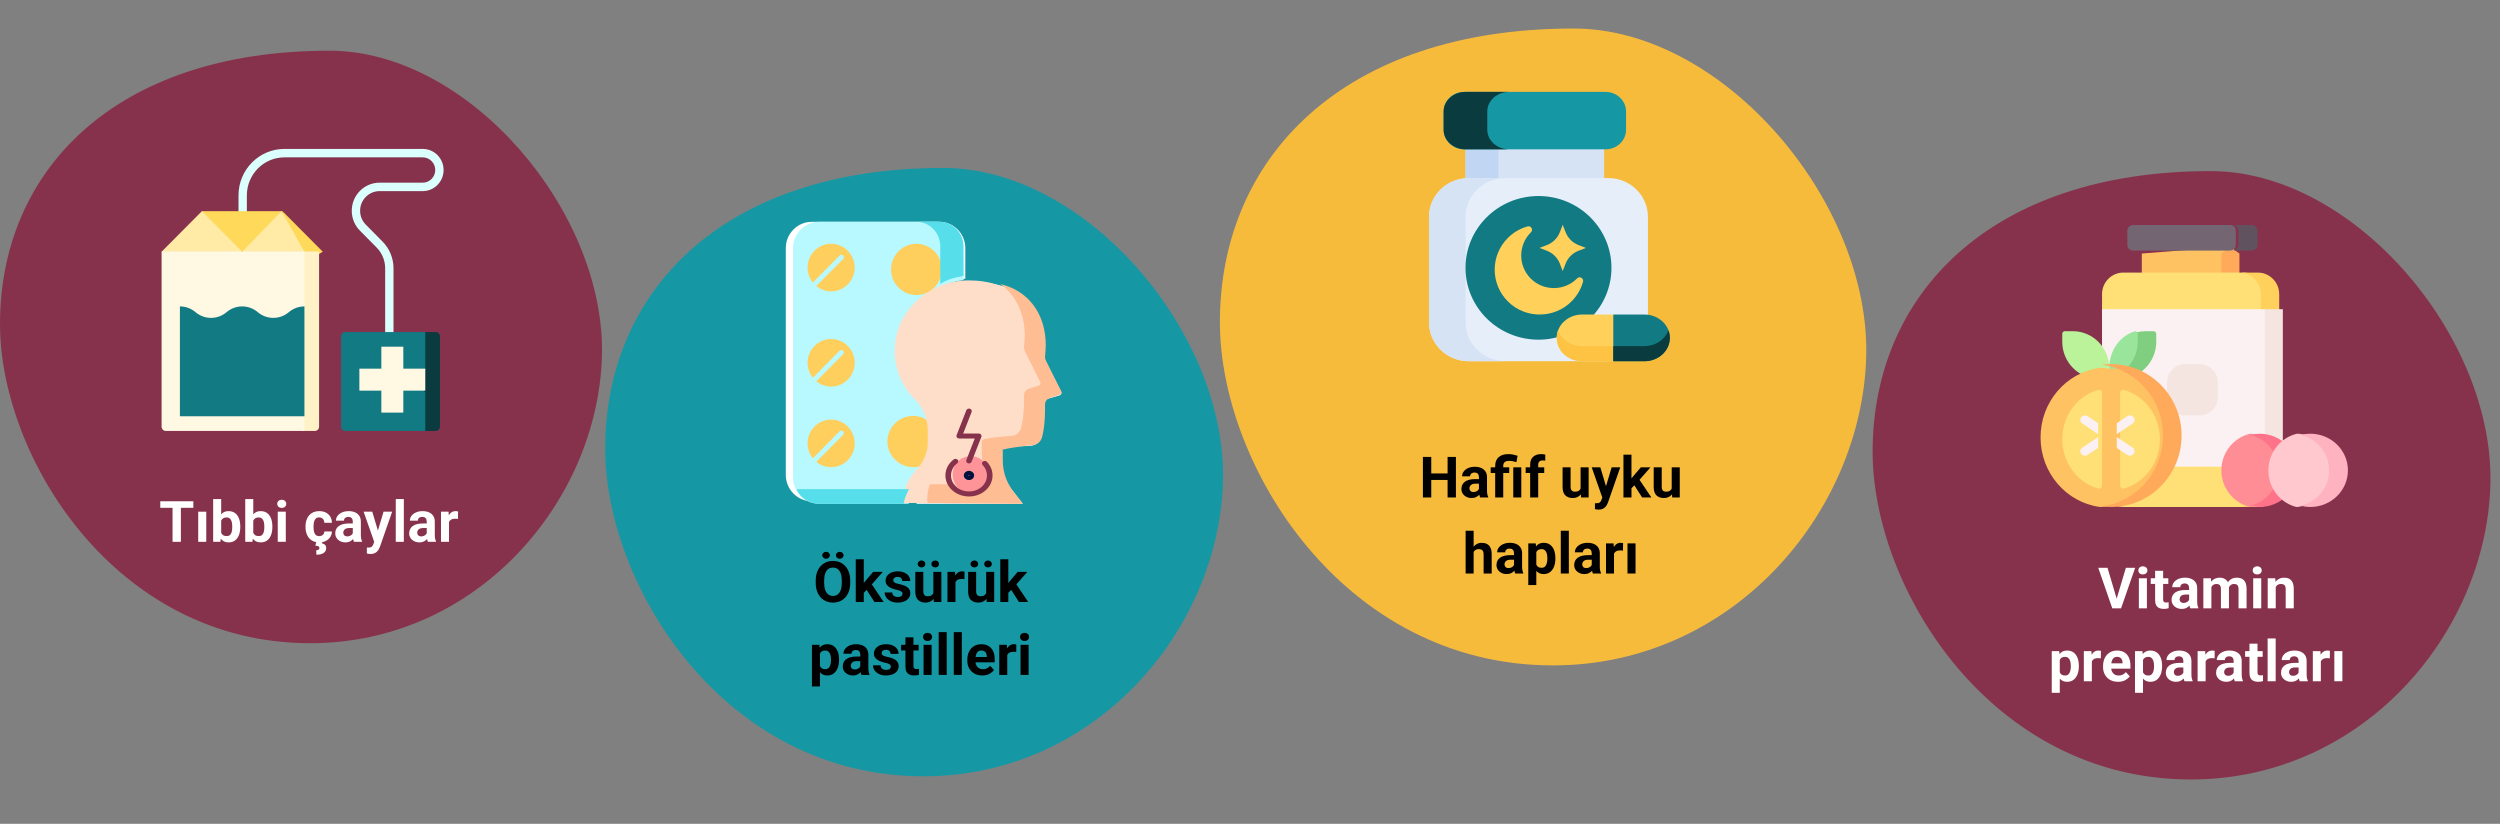 <?xml version="1.0" encoding="UTF-8"?>
<svg width="789px" height="260px" viewBox="0 0 789 260" version="1.1" xmlns="http://www.w3.org/2000/svg" xmlns:xlink="http://www.w3.org/1999/xlink">
    <rect x="0" y="0" width="789" height="260" fill="#808080" stroke="none"/>
    <title>Group 95@2x</title>
    <g id="Page-1" stroke="none" stroke-width="1" fill="none" fill-rule="evenodd">
        <g id="vorlage" transform="translate(-122, -20771)">
            <g id="Group-95" transform="translate(122, 20771)">
                <g id="arzneimittel-freiverkäufliche-copy">
                    <rect id="Rectangle-Copy-4" x="2.048" y="0" width="786" height="260"></rect>
                    <g id="Group-3" transform="translate(191, 53)" fill-rule="nonzero">
                        <path d="M100.439,192 C154.707,192 193.442,145.948 194.962,99.348 C196.482,52.748 152.186,0 106.702,0 C36.958,0 5.77315973e-15,39.05 5.77315973e-15,88.561 C5.77315973e-15,131.627 37.247,192 100.439,192 Z" id="Oval-Copy-4-4-Copy-4" fill="#1598A4"></path>
                        <g id="sore-throat-copy-2" transform="translate(57, 17)">
                            <g id="Group" fill="#FFFFFF">
                                <path d="M81.645,39.108 C81.645,39.992 81.503,41.519 81.417,42.351 C81.357,42.947 81.475,43.541 81.759,44.07 L86.904,53.637 C87.019,53.85 87.031,54.1 86.938,54.323 C86.844,54.547 86.658,54.713 86.427,54.78 L82.958,55.784 C82.005,56.06 81.362,56.946 81.392,57.94 C81.447,59.72 81.463,64.271 80.414,68.087 C80.019,69.525 78.78,70.567 77.331,70.682 C72.989,71.027 68.281,70.702 64.414,69.792 C63.991,69.696 63.566,69.957 63.467,70.383 C63.368,70.809 63.631,71.235 64.055,71.335 C65.335,71.636 66.709,71.868 68.125,72.043 L68.125,75.248 C68.125,78.492 69.136,81.588 71.046,84.202 L74.815,89 L41.282,89 C41.46,83.757 44.171,79.56 45.873,77.137 C47.347,75.036 48.393,72.588 48.393,70.057 L48.393,66.243 C48.393,62.577 47.057,59.149 44.63,56.59 C40.71,52.454 38.551,47.03 38.551,41.316 C38.551,29.104 48.44,19.168 60.595,19.168 C73.186,19.168 81.645,27.181 81.645,39.108 L81.645,39.108 Z" id="Path"></path>
                                <path d="M0,8.276 C0,3.712 3.694,0 8.236,0 L48.416,0 C52.958,0 56.652,3.712 56.652,8.276 L56.652,17.709 C56.652,17.782 56.675,17.847 56.693,17.913 C53.76,18.406 51.008,19.441 48.544,20.916 C49.507,19.619 50.117,18.105 50.29,16.482 C50.298,16.41 50.295,16.339 50.284,16.27 C50.465,13.952 49.782,11.685 48.34,9.849 C46.823,7.914 44.647,6.69 42.213,6.401 C37.189,5.804 32.619,9.425 32.023,14.474 C31.683,17.364 32.726,20.099 34.616,22.027 C34.629,22.042 34.634,22.061 34.648,22.075 C34.664,22.091 34.685,22.097 34.702,22.111 C36.053,23.453 37.818,24.392 39.828,24.682 C39.877,24.698 39.929,24.709 39.982,24.715 C40.314,24.75 40.646,24.768 40.977,24.768 C42.129,24.768 43.263,24.545 44.334,24.127 C39.806,28.454 36.974,34.557 36.974,41.317 C36.974,47.439 39.288,53.251 43.489,57.682 C44.689,58.949 45.575,60.464 46.134,62.119 C44.816,61.464 43.154,61.116 41.192,61.116 C41.174,61.116 41.155,61.116 41.136,61.116 C36.076,61.116 31.96,65.252 31.96,70.336 C31.96,74.902 35.213,78.731 39.651,79.434 C39.721,79.449 40.912,79.702 42.343,79.702 C42.446,79.702 42.555,79.692 42.66,79.689 C41.19,82.306 39.942,85.311 39.742,88.194 L8.236,88.194 C3.694,88.194 0,84.482 0,79.919 L0,8.276 L0,8.276 Z" id="Path"></path>
                                <path d="M54.167,76.858 C56.296,75.1 59.57,75.392 61.338,77.515 C63.059,79.638 62.794,82.77 60.711,84.556 C58.599,86.367 55.411,86.115 53.608,83.991 C52.735,82.963 52.312,81.654 52.418,80.306 C52.524,78.96 53.145,77.735 54.167,76.858 L54.167,76.858 Z" id="Path"></path>
                                <path d="M44.676,66.778 C44.369,66.469 43.869,66.469 43.561,66.778 L35.229,75.151 C34.166,73.833 33.537,72.157 33.537,70.336 C33.537,66.126 36.945,62.701 41.196,62.7 L41.244,62.7 C43.592,62.7 45.501,63.281 46.623,64.338 C46.637,64.351 46.655,64.355 46.669,64.367 C46.758,64.982 46.816,65.606 46.816,66.243 L46.816,70.057 C46.816,72.259 46.137,74.392 44.851,76.224 C44.462,76.778 44.06,77.38 43.661,78.013 C41.941,78.292 40.001,77.889 39.941,77.877 C38.575,77.66 37.348,77.091 36.342,76.273 L44.676,67.898 C44.984,67.589 44.984,67.087 44.676,66.778 L44.676,66.778 Z" id="Path"></path>
                                <path d="M44.985,11.689 C44.677,11.38 44.177,11.38 43.869,11.689 L35.24,20.36 C33.992,18.815 33.339,16.788 33.59,14.66 C34.082,10.479 37.877,7.485 42.027,7.975 C44.043,8.214 45.846,9.228 47.103,10.829 C48.359,12.431 48.92,14.428 48.682,16.454 C48.675,16.514 48.675,16.574 48.681,16.632 C48.397,18.523 47.396,20.228 45.84,21.462 C44.252,22.721 42.308,23.32 40.344,23.158 C40.311,23.149 40.278,23.143 40.244,23.139 C38.763,22.963 37.435,22.362 36.356,21.48 L44.985,12.809 C45.292,12.5 45.292,11.998 44.985,11.689 L44.985,11.689 Z" id="Path"></path>
                                <path d="M15.516,7.922 C19.706,7.922 23.114,11.347 23.114,15.557 C23.114,19.767 19.706,23.192 15.516,23.192 C13.704,23.192 12.041,22.55 10.734,21.482 L19.366,12.808 C19.674,12.499 19.674,11.997 19.366,11.688 C19.059,11.379 18.559,11.379 18.251,11.688 L9.619,20.362 C8.557,19.049 7.918,17.377 7.918,15.557 C7.918,11.347 11.326,7.922 15.516,7.922 L15.516,7.922 Z" id="Path"></path>
                                <path d="M15.516,36.635 C19.706,36.635 23.114,40.06 23.114,44.27 C23.114,48.481 19.706,51.905 15.516,51.905 C13.705,51.905 12.041,51.263 10.734,50.196 L19.366,41.522 C19.674,41.213 19.674,40.711 19.366,40.402 C19.059,40.093 18.559,40.093 18.251,40.402 L9.619,49.075 C8.557,47.762 7.918,46.09 7.918,44.27 C7.918,40.06 11.326,36.635 15.516,36.635 Z" id="Path"></path>
                                <path d="M15.516,62.701 C19.706,62.701 23.114,66.126 23.114,70.336 C23.114,74.546 19.706,77.971 15.516,77.971 C13.705,77.971 12.041,77.328 10.734,76.261 L19.366,67.587 C19.674,67.278 19.674,66.776 19.366,66.467 C19.059,66.158 18.559,66.158 18.251,66.467 L9.619,75.141 C8.557,73.827 7.918,72.156 7.918,70.336 C7.918,66.126 11.326,62.701 15.516,62.701 Z" id="Path"></path>
                            </g>
                            <path d="M2.289,8.276 C2.289,3.713 5.987,0 10.533,0 L47.808,0 C52.354,0 56.051,3.713 56.051,8.276 C56.051,8.276 56.074,18.294 56.092,18.36 C53.156,18.853 50.758,19.441 48.292,20.916 C45.658,23.194 46.353,22.263 44.079,24.128 C39.547,28.454 36.713,34.558 36.713,41.317 C36.713,47.44 38.333,52.907 42.537,57.339 C43.739,58.605 45.072,59.971 45.632,61.626 C49.592,73.989 40.132,79.165 38.771,89 L10.533,89 C5.987,89 2.289,85.287 2.289,80.724 L2.289,8.276 Z" id="Path" fill="#B8F9FF"></path>
                            <path d="M33.881,74.442 C33.191,73.599 32.671,72.621 32.364,71.545 C31.77,69.464 32.031,67.28 33.099,65.393 C34.167,63.507 35.913,62.144 38.017,61.557 C42.359,60.345 47.171,62.964 46.658,67.149 C46.656,67.165 46.674,67.174 46.679,67.189 C46.678,67.259 46.67,67.329 46.688,67.401 C47.217,69.499 46.887,71.675 45.761,73.528 C44.661,75.338 44.382,76.624 42.324,77.169 C40.262,77.708 38.108,77.443 36.242,76.41 C35.829,76.181 35.446,75.915 35.085,75.627 L33.881,74.442 Z" id="Path" fill="#FFCF5E"></path>
                            <path d="M80.162,38.549 C80.162,39.439 80.01,40.974 79.92,41.811 C79.855,42.41 79.981,43.008 80.283,43.541 L85.753,53.163 C85.875,53.377 85.888,53.629 85.789,53.853 C85.69,54.078 85.491,54.246 85.246,54.313 L81.558,55.323 C80.545,55.6 79.861,56.491 79.893,57.491 C79.951,59.281 79.968,63.859 78.853,67.698 C78.433,69.143 77.115,70.192 75.574,70.307 C70.958,70.654 63.074,71.77 64.58,71.946 L64.58,75.17 C64.58,78.432 65.654,81.546 67.686,84.176 L71.83,89 L37.289,88.73 C36.641,82.526 40.602,79.237 42.411,76.8 C43.978,74.687 44.807,72.224 44.807,69.679 L44.807,65.842 C44.807,62.155 43.386,58.707 40.806,56.133 C36.638,51.973 34.342,46.517 34.342,40.771 C34.342,28.487 44.857,18.494 57.78,18.494 C71.167,18.494 80.162,26.553 80.162,38.549 L80.162,38.549 Z" id="Path" fill="#FFDEC9"></path>
                            <path d="M14.31,6.935 C18.412,6.935 21.75,10.305 21.75,14.448 C21.75,18.591 18.412,21.961 14.309,21.961 C12.535,21.961 10.906,21.329 9.626,20.279 L18.08,11.744 C18.381,11.439 18.381,10.945 18.08,10.641 C17.779,10.337 17.289,10.337 16.988,10.641 L8.534,19.176 C7.494,17.884 6.868,16.239 6.868,14.448 C6.868,10.305 10.206,6.935 14.31,6.935 L14.31,6.935 Z" id="Path" fill="#FFCF5E"></path>
                            <path d="M14.31,36.987 C18.412,36.987 21.75,40.357 21.75,44.5 C21.75,48.643 18.412,52.013 14.31,52.013 C12.535,52.013 10.906,51.381 9.626,50.331 L18.08,41.795 C18.381,41.491 18.381,40.997 18.08,40.693 C17.779,40.389 17.289,40.389 16.988,40.693 L8.534,49.228 C7.494,47.936 6.868,46.291 6.868,44.5 C6.868,40.357 10.206,36.987 14.31,36.987 Z" id="Path" fill="#FFCF5E"></path>
                            <path d="M14.309,62.416 C18.412,62.416 21.75,65.786 21.75,69.928 C21.75,74.071 18.412,77.442 14.31,77.442 C12.535,77.442 10.906,76.809 9.626,75.759 L18.08,67.224 C18.381,66.92 18.381,66.426 18.08,66.122 C17.779,65.818 17.289,65.818 16.988,66.122 L8.534,74.657 C7.494,73.364 6.868,71.719 6.868,69.928 C6.868,65.786 10.206,62.416 14.309,62.416 Z" id="Path" fill="#FFCF5E"></path>
                            <path d="M34.991,20.119 C34.313,19.276 33.804,18.299 33.503,17.223 C32.92,15.143 33.176,12.96 34.224,11.074 C35.271,9.189 36.984,7.827 39.048,7.24 C43.306,6.028 47.751,8.536 48.953,12.83 C48.957,12.844 48.968,12.855 48.973,12.869 C48.972,12.939 48.965,13.009 48.982,13.081 C49.501,15.178 49.178,17.353 48.073,19.205 C46.994,21.015 45.291,22.3 43.272,22.844 C41.249,23.383 39.137,23.119 37.307,22.086 C36.902,21.857 36.526,21.591 36.172,21.303 L34.991,20.119 Z" id="Path" fill="#FFCF5E"></path>
                            <path d="M86.914,53.469 L82.149,43.924 C81.886,43.399 81.772,42.802 81.834,42.213 C81.913,41.376 82.044,39.861 82.044,38.978 C82.044,28.926 76.447,21.663 67.688,19.649 C72.549,23.08 75.422,28.846 75.422,36.056 C75.422,36.938 75.282,38.462 75.203,39.29 C75.15,39.879 75.264,40.476 75.527,41.001 L80.283,50.546 C80.397,50.76 80.406,51.009 80.318,51.232 C80.231,51.455 80.056,51.615 79.845,51.686 L76.631,52.684 C75.755,52.961 75.159,53.843 75.185,54.832 C75.238,56.605 75.247,61.15 74.275,64.956 C73.915,66.39 72.768,67.424 71.419,67.54 C67.407,67.887 61.984,68.215 61.845,69.171 L61.845,72.361 C61.845,75.596 62.348,77.054 63.266,78.92 C64.233,80.657 63,82.809 61.039,82.809 L45.502,82.809 C44.867,84.435 44.489,86.369 44.706,88.733 L74.786,89 L71.177,84.216 C71.137,84.157 71.102,84.096 71.063,84.036 C70.941,83.851 70.825,83.663 70.711,83.473 C70.583,83.254 70.458,83.032 70.339,82.809 L70.337,82.809 C69.119,80.527 68.476,77.956 68.476,75.284 L68.476,72.094 C67.162,71.915 74.029,70.81 78.05,70.463 C79.39,70.347 80.537,69.313 80.905,67.879 C81.869,64.073 81.86,59.528 81.807,57.755 C81.781,56.766 82.377,55.884 83.261,55.607 L86.467,54.609 C86.686,54.538 86.853,54.369 86.94,54.146 C87.028,53.923 87.019,53.674 86.914,53.469 L86.914,53.469 Z" id="Path" fill="#FFBD94"></path>
                            <path d="M56.092,17.088 C53.409,17.546 51.221,18.094 48.968,19.466 C48.895,19.533 48.83,19.591 48.757,19.649 C48.749,15.55 48.741,7.7 48.741,7.7 C48.741,3.451 45.358,0 41.211,0 L48.529,0 C52.677,0 56.06,3.451 56.06,7.7 C56.06,7.7 56.076,17.022 56.092,17.088 Z" id="Path" fill="#56DFEB"></path>
                            <path d="M38.921,84.377 C38.116,85.805 37.459,87.316 37.177,89 L10.826,89 C7.329,89 4.356,87.047 3.434,84.377 L38.921,84.377 Z" id="Path" fill="#56DFEB"></path>
                            <path d="M54.665,75.294 C57.086,73.273 60.808,73.61 62.817,76.05 C64.774,78.489 64.473,82.089 62.105,84.142 C59.704,86.225 56.079,85.935 54.03,83.493 C53.036,82.311 52.556,80.808 52.676,79.258 C52.797,77.71 53.504,76.303 54.665,75.294 L54.665,75.294 Z" id="Path" fill="#FF9498"></path>
                            <g id="Group" transform="translate(50.368, 58.948)">
                                <g transform="translate(0, 15.863)">
                                    <path d="M7.441,6.691 C6.544,6.691 5.814,6.04 5.814,5.24 C5.814,4.44 6.544,3.789 7.441,3.789 C8.338,3.789 9.067,4.44 9.067,5.24 C9.067,6.04 8.338,6.691 7.441,6.691 Z M7.441,5.108 C7.359,5.108 7.293,5.167 7.293,5.24 C7.293,5.313 7.359,5.372 7.441,5.372 C7.522,5.372 7.589,5.313 7.589,5.24 C7.589,5.167 7.522,5.108 7.441,5.108 Z" id="Shape" fill="#01123F"></path>
                                    <path d="M7.446,11.877 C5.341,11.877 3.249,11.087 1.779,9.551 C-0.886,6.766 -0.514,2.566 2.609,0.189 C2.98,-0.094 3.54,-0.055 3.859,0.277 C4.177,0.61 4.133,1.11 3.76,1.393 C1.382,3.204 1.099,6.402 3.128,8.523 C5.157,10.645 8.744,10.896 11.122,9.087 C13.499,7.276 13.783,4.078 11.753,1.957 C11.435,1.625 11.479,1.125 11.853,0.841 C12.224,0.558 12.784,0.597 13.104,0.93 C15.768,3.715 15.395,7.914 12.273,10.291 C10.874,11.356 9.156,11.877 7.446,11.877 L7.446,11.877 Z" id="Path" fill="#87324C"></path>
                                </g>
                                <path d="M7.44,17.309 C7.343,17.309 7.245,17.294 7.148,17.264 C6.686,17.12 6.441,16.669 6.603,16.256 L9.263,9.454 L4.37,9.454 C4.082,9.454 3.813,9.33 3.646,9.121 C3.48,8.912 3.437,8.644 3.532,8.402 L6.603,0.532 C6.763,0.119 7.273,-0.1 7.731,0.044 C8.195,0.188 8.439,0.639 8.278,1.052 L5.618,7.871 L10.512,7.871 C10.799,7.871 11.069,7.995 11.235,8.204 C11.401,8.413 11.444,8.681 11.349,8.923 L8.278,16.778 C8.151,17.104 7.807,17.309 7.44,17.309 Z" id="Path" fill="#87324C"></path>
                            </g>
                        </g>
                    </g>
                    <g id="Group-6" transform="translate(385, 9)" fill-rule="nonzero">
                        <path d="M105.073,201 C161.851,201 202.368,152.788 203.96,104.002 C205.552,55.217 159.211,0 111.631,0 C38.668,0 0,40.881 0,92.71 C0,137.802 38.964,201 105.073,201 Z" id="Oval-Copy-4-2-Copy-8" fill="#F7BB3C"></path>
                        <g id="sleeping-pills-copy-2" transform="translate(66, 20)">
                            <polygon id="Path" fill="#D5E3F4" points="11.515 14.733 55.273 14.733 55.273 28.333 11.515 28.333"></polygon>
                            <polygon id="Path" fill="#C0D6F2" points="11.515 14.733 21.879 14.733 21.879 28.333 11.515 28.333"></polygon>
                            <path d="M56.583,27.2 L12.508,27.2 C5.6,27.2 0,32.681 0,39.442 L0,72.758 C0,79.519 5.6,85 12.508,85 L56.583,85 C63.491,85 69.091,79.519 69.091,72.758 L69.091,39.442 C69.091,32.681 63.491,27.2 56.583,27.2 Z" id="Path" fill="#E5EEF9"></path>
                            <path d="M24.182,85 L12.661,85 C5.669,85 0,79.52 0,72.758 L0,39.442 C0,32.682 5.669,27.2 12.661,27.2 L24.182,27.2 C17.189,27.2 11.52,32.682 11.52,39.442 L11.52,72.758 C11.52,79.52 17.189,85 24.182,85 Z" id="Path" fill="#D5E3F4"></path>
                            <ellipse id="Oval" fill="#117A83" cx="34.545" cy="55.533" rx="23.03" ry="22.667"></ellipse>
                            <g id="Group" transform="translate(40.303, 70.267)">
                                <path d="M17.849,0 L20.945,8.309 L17.849,14.733 L8.021,14.733 C5.806,14.733 3.8,13.907 2.351,12.576 C0.897,11.241 0.001,9.4 0.001,7.365 C0.001,3.296 3.591,0 8.021,0 L17.849,0 Z" id="Path" fill="#FFD15B"></path>
                                <path d="M20.944,8.31 L17.848,14.733 L8.02,14.733 C5.805,14.733 3.799,13.908 2.35,12.576 C0.897,11.241 0,9.4 0,7.366 C0,6.535 0.15,5.735 0.428,4.988 C0.828,6.063 1.492,7.028 2.35,7.816 C3.799,9.148 5.805,9.973 8.02,9.973 L17.848,9.973 L19.944,5.624 L20.944,8.31 Z" id="Path" fill="#FFC344"></path>
                                <path d="M27.677,14.733 L17.849,14.733 L17.849,0 L27.677,0 C29.892,0 31.898,0.824 33.347,2.157 C34.8,3.49 35.697,5.331 35.697,7.365 C35.697,11.434 32.106,14.733 27.677,14.733 Z" id="Path" fill="#117A83"></path>
                                <path d="M35.697,7.365 C35.697,11.434 32.106,14.733 27.677,14.733 L17.849,14.733 L17.849,9.972 L27.677,9.972 C31.199,9.972 34.192,7.887 35.269,4.985 C35.546,5.732 35.697,6.534 35.697,7.365 L35.697,7.365 Z" id="Path" fill="#093B3F"></path>
                            </g>
                            <path d="M55.703,0 L11.085,0 C7.507,0 4.606,2.766 4.606,6.179 L4.606,11.954 C4.606,15.367 7.507,18.133 11.085,18.133 L55.703,18.133 C59.281,18.133 62.182,15.367 62.182,11.954 L62.182,6.179 C62.182,2.766 59.281,0 55.703,0 Z" id="Path" fill="#1598A4"></path>
                            <path d="M25.333,18.133 L11.55,18.133 C7.716,18.133 4.606,15.367 4.606,11.954 L4.606,6.179 C4.606,2.766 7.716,0 11.55,0 L25.333,0 C21.499,0 18.389,2.766 18.389,6.179 L18.389,11.954 C18.389,15.367 21.499,18.133 25.333,18.133 Z" id="Path" fill="#093B3F"></path>
                            <g id="Group" transform="translate(20.727, 41.933)" fill="#FFD15B">
                                <path d="M4.233,24.273 C9.805,29.756 18.862,29.675 24.339,24.097 C26.076,22.329 27.255,20.219 27.877,17.987 C28.183,16.888 26.823,16.104 26.022,16.918 C25.994,16.946 25.966,16.974 25.938,17.002 C21.904,21.011 15.302,20.97 11.315,16.915 C7.362,12.892 7.384,6.431 11.384,2.438 C11.405,2.417 11.427,2.396 11.448,2.375 C12.266,1.572 11.479,0.215 10.374,0.522 C8.098,1.156 5.949,2.366 4.159,4.153 C-1.411,9.713 -1.386,18.744 4.233,24.273 L4.233,24.273 Z" id="Path"></path>
                                <path d="M26.466,8.201 L28.788,7.31 L26.466,6.418 C24.578,5.693 23.085,4.203 22.359,2.318 L21.466,0 L20.573,2.318 C19.847,4.203 18.355,5.693 16.466,6.418 L14.144,7.31 L16.466,8.201 C18.355,8.926 19.847,10.416 20.573,12.301 L21.466,14.619 L22.359,12.301 C23.085,10.416 24.578,8.926 26.466,8.201 Z" id="Path"></path>
                            </g>
                        </g>
                    </g>
                    <g id="Group-7" transform="translate(591, 54)" fill-rule="nonzero">
                        <path d="M100.439,192 C154.707,192 193.442,145.948 194.962,99.348 C196.482,52.748 152.186,0 106.702,0 C36.958,0 0,39.05 0,88.561 C0,131.627 37.247,192 100.439,192 Z" id="Oval-Copy-4-4-Copy-5" fill="#87324C"></path>
                        <g id="vitamins-copy-2" transform="translate(53, 17)">
                            <polygon id="Path" fill="#FFC263" points="58.081 6.935 31.953 9.016 31.953 15.257 58.081 17.338 60.482 12.695"></polygon>
                            <polygon id="Path" fill="#FFAA5A" points="62.765 9.016 62.765 15.257 59.912 17.338 57.059 15.257 57.059 9.016 59.912 6.935"></polygon>
                            <path d="M64.021,89 L26.132,89 C22.414,89 19.4,85.95 19.4,82.187 L27.012,56.233 L19.4,27.679 L19.4,21.839 C19.4,18.076 22.414,15.026 26.132,15.026 L64.021,15.026 C67.739,15.026 70.753,18.076 70.753,21.839 L70.753,82.187 C70.753,85.95 67.739,89 64.021,89 Z" id="Path" fill="#FFE077"></path>
                            <path d="M75.318,21.839 L75.318,27.679 L72.228,53.376 L75.318,76.347 L75.318,82.187 C75.318,85.95 72.291,89 68.558,89 L62.765,89 C66.498,89 69.524,85.95 69.524,82.187 L69.524,76.347 L72.228,57.661 L69.524,27.679 L69.524,21.839 C69.524,18.076 66.498,15.026 62.765,15.026 L68.558,15.026 C72.291,15.026 75.318,18.076 75.318,21.839 L75.318,21.839 Z" id="Path" fill="#FFD05B"></path>
                            <polygon id="Path" fill="#FCF1F2" points="76.459 76.286 19.4 76.286 19.4 26.584 71.043 26.584"></polygon>
                            <polygon id="Path" fill="#F4E5E0" points="70.753 26.584 76.459 26.584 76.459 76.286 70.753 76.286"></polygon>
                            <path d="M50.279,60.104 L45.58,60.104 C42.466,60.104 39.941,57.547 39.941,54.393 L39.941,49.633 C39.941,46.479 42.466,43.922 45.58,43.922 L50.279,43.922 C53.393,43.922 55.918,46.479 55.918,49.633 L55.918,54.393 C55.918,57.547 53.393,60.104 50.279,60.104 L50.279,60.104 Z" id="Path" fill="#F4E5E0"></path>
                            <path d="M7.671,33.519 L10.144,33.519 C16.516,33.519 21.682,38.752 21.682,45.206 L21.682,48.545 L18.386,48.545 C12.013,48.545 6.847,43.313 6.847,36.859 L6.847,34.354 C6.847,33.893 7.216,33.519 7.671,33.519 L7.671,33.519 Z" id="Path" fill="#BAF39A"></path>
                            <path d="M31.924,34.14 C31.042,34.14 29.959,33.519 29.959,33.519 C25.21,34.788 21.682,39.506 21.682,45.132 L21.682,48.545 L22.401,48.545 C28.387,48.545 31.953,43.196 31.953,36.598 L31.924,34.14 Z" id="Path" fill="#9AE59C"></path>
                            <path d="M36.518,34.355 L36.518,36.86 C36.518,43.313 31.352,48.545 24.98,48.545 L21.682,48.545 L21.682,48.259 C26.825,47.082 30.667,42.424 30.667,36.86 L30.667,34.355 C30.667,34.164 30.604,33.988 30.495,33.847 C31.369,33.634 32.282,33.519 33.222,33.519 L35.695,33.519 C36.149,33.52 36.518,33.893 36.518,34.355 L36.518,34.355 Z" id="Path" fill="#80CF80"></path>
                            <path d="M21.935,88.67 C20.968,88.67 19.573,89.104 18.639,88.977 C8.118,87.54 0,78.267 0,67.042 C0,55.816 8.118,46.543 18.639,45.107 C19.573,44.979 20.729,45.319 21.696,45.319 C33.566,45.319 41.082,54.82 41.082,67.042 C41.082,79.263 33.805,88.67 21.935,88.67 Z" id="Path" fill="#FFC263"></path>
                            <path d="M44.506,66.461 C44.506,72.684 42.025,78.321 38.014,82.398 C34.005,86.477 28.462,89 22.342,89 C21.344,89 20.363,88.932 19.4,88.803 C24.345,88.136 28.773,85.813 32.13,82.398 C36.141,78.321 38.622,72.684 38.622,66.461 C38.622,60.238 36.141,54.601 32.13,50.524 C28.774,47.109 24.345,44.786 19.4,44.12 C20.363,43.99 21.344,43.922 22.342,43.922 C28.462,43.922 34.005,46.445 38.014,50.524 C42.025,54.601 44.506,60.238 44.506,66.461 L44.506,66.461 Z" id="Path" fill="#FFAA5A"></path>
                            <path d="M59.732,0 L29.28,0 C28.235,0 27.388,0.805 27.388,1.798 L27.388,6.293 C27.388,7.286 28.235,8.091 29.28,8.091 L59.732,8.091 C60.777,8.091 61.624,7.286 61.624,6.293 L61.624,1.798 C61.624,0.805 60.777,0 59.732,0 L59.732,0 Z" id="Path" fill="#736572"></path>
                            <path d="M68.471,1.798 L68.471,6.293 C68.471,7.285 67.576,8.091 66.473,8.091 L60.482,8.091 C61.585,8.091 62.479,7.285 62.479,6.293 L62.479,1.798 C62.479,0.805 61.585,0 60.482,0 L66.473,0 C67.576,0 68.471,0.805 68.471,1.798 L68.471,1.798 Z" id="Path" fill="#615260"></path>
                            <path d="M6.847,67.617 C6.847,63.17 8.562,59.144 11.335,56.23 C13.22,54.248 15.595,52.78 18.253,52.045 C18.834,51.884 19.4,52.355 19.4,52.986 L19.4,82.248 C19.4,82.879 18.834,83.35 18.253,83.189 C15.595,82.454 13.22,80.986 11.335,79.004 C8.562,76.09 6.847,72.064 6.847,67.617 Z" id="Path" fill="#FFE077"></path>
                            <path d="M37.659,67.617 C37.659,63.17 35.944,59.144 33.171,56.23 C31.286,54.248 28.911,52.78 26.253,52.045 C25.672,51.884 25.106,52.355 25.106,52.986 L25.106,82.248 C25.106,82.879 25.672,83.35 26.253,83.189 C28.911,82.454 31.286,80.986 33.171,79.004 C35.944,76.09 37.659,72.064 37.659,67.617 Z" id="Path" fill="#FFE077"></path>
                            <path d="M68.886,88.34 C67.865,88.34 66.875,89.201 65.93,88.956 C60.828,87.637 57.059,82.982 57.059,77.441 C57.059,71.902 60.828,67.247 65.929,65.927 C66.874,65.682 67.865,66.543 68.886,66.543 C75.417,66.543 78.741,70.875 78.741,77.441 C78.741,84.008 75.417,88.34 68.886,88.34 L68.886,88.34 Z" id="Path" fill="#FF8D95"></path>
                            <path d="M81.024,77.442 C81.024,80.634 79.694,83.523 77.548,85.615 C75.4,87.706 72.433,89 69.155,89 C68.131,89 67.138,88.873 66.188,88.636 C68.273,88.114 70.136,87.052 71.614,85.615 C73.76,83.523 75.089,80.634 75.089,77.442 C75.089,74.249 73.76,71.36 71.614,69.268 C70.136,67.831 68.273,66.769 66.188,66.247 C67.138,66.01 68.131,65.883 69.155,65.883 C72.433,65.883 75.4,67.178 77.548,69.268 C79.694,71.36 81.024,74.25 81.024,77.442 Z" id="Path" fill="#FF738A"></path>
                            <path d="M80.625,88.979 C75.604,87.659 71.894,83.005 71.894,77.466 C71.894,71.928 75.604,67.274 80.624,65.954 C81.554,65.71 82.529,66.174 83.534,66.174 C88.287,66.613 91.294,70.901 91.294,77.466 C91.104,87.487 81.555,89.223 80.625,88.979 L80.625,88.979 Z" id="Path" fill="#FFC7CE"></path>
                            <path d="M97,77.442 C97,80.634 95.671,83.523 93.525,85.615 C91.376,87.706 88.41,89 85.132,89 C84.107,89 83.114,88.873 82.165,88.636 C84.25,88.114 86.113,87.052 87.59,85.615 C89.737,83.523 91.066,80.634 91.066,77.442 C91.066,74.249 89.737,71.36 87.59,69.268 C86.113,67.831 84.25,66.769 82.165,66.247 C83.114,66.01 84.107,65.883 85.132,65.883 C88.409,65.883 91.376,67.178 93.525,69.268 C95.671,71.36 97,74.25 97,77.442 Z" id="Path" fill="#FFB3C0"></path>
                            <g id="Group" transform="translate(12.553, 60.104)" fill="#FCF1F2">
                                <path d="M5.617,6.817 L5.617,10.247 L2.315,12.459 C2.058,12.632 1.763,12.714 1.473,12.714 C1.008,12.714 0.553,12.506 0.267,12.114 C-0.2,11.479 -0.039,10.601 0.628,10.157 L5.617,6.817 Z" id="Path"></path>
                                <path d="M16.851,12.114 C16.564,12.506 16.109,12.714 15.645,12.714 C15.354,12.714 15.06,12.632 14.803,12.459 L11.501,10.247 L11.501,6.817 L16.49,10.157 C17.157,10.601 17.317,11.479 16.851,12.114 L16.851,12.114 Z" id="Path"></path>
                                <path d="M16.49,2.557 L11.501,5.898 L11.501,2.465 L14.803,0.255 C15.468,-0.191 16.386,-0.037 16.851,0.6 C17.317,1.236 17.157,2.113 16.49,2.557 Z" id="Path"></path>
                                <path d="M5.617,2.465 L5.617,5.898 L0.628,2.557 C-0.039,2.113 -0.2,1.236 0.267,0.6 C0.732,-0.037 1.65,-0.191 2.314,0.255 L5.617,2.465 Z" id="Path"></path>
                            </g>
                        </g>
                    </g>
                    <g id="Group-2" transform="translate(0, 16)" fill-rule="nonzero">
                        <path d="M97.864,187 C150.74,187 188.482,142.147 189.963,96.761 C191.444,51.374 148.284,2.66453526e-15 103.966,2.66453526e-15 C36.01,2.66453526e-15 0,38.033 0,86.255 C0,128.199 36.292,187 97.864,187 Z" id="Oval-Copy-4-Copy-2" fill="#87324C"></path>
                        <g id="herbal-tea-copy-2" transform="translate(51, 31)">
                            <path d="M73.191,58.948 L70.557,58.948 L70.557,37.704 C70.557,35.214 69.597,32.873 67.856,31.113 L62.586,25.786 C60.93,24.112 60.018,21.886 60.018,19.518 C60.018,14.63 63.952,10.653 68.787,10.653 L82.413,10.653 C84.592,10.653 86.365,8.861 86.365,6.658 C86.365,4.456 84.592,2.663 82.413,2.663 L38.764,2.663 C32.226,2.663 26.907,8.04 26.907,14.648 L26.907,21.307 L24.273,21.307 L24.273,14.648 C24.273,6.571 30.774,0 38.764,0 L82.413,0 C86.045,0 89,2.987 89,6.658 C89,10.33 86.045,13.317 82.413,13.317 L68.787,13.317 C65.404,13.317 62.652,16.099 62.652,19.518 C62.652,21.174 63.291,22.732 64.449,23.903 L69.719,29.23 C71.958,31.493 73.191,34.503 73.191,37.704 L73.191,58.948 Z" id="Path" fill="#DBFFFC"></path>
                            <polygon id="Path" fill="#FFD959" points="12.714 19.649 38.143 19.649 38.143 32.364 12.714 32.364"></polygon>
                            <polygon id="Path" fill="#FFD959" points="50.857 32.435 38.143 40.455 38.143 19.649"></polygon>
                            <polygon id="Path" fill="#FFEAA6" points="37.85 19.649 45.078 32.435 37.85 40.455 25.429 32.435"></polygon>
                            <polygon id="Path" fill="#FFEAA6" points="25.429 32.435 12.714 40.455 0 32.435 12.714 19.649"></polygon>
                            <path d="M49.701,32.364 L49.701,87.674 C49.701,88.406 49.11,89 48.38,89 L44.417,89 L31.208,60.682 L44.417,32.364 L49.701,32.364 Z" id="Path" fill="#FFF2C7"></path>
                            <path d="M45.078,32.364 L45.078,49.209 L37.185,66.452 L45.078,83.694 L45.078,89 L1.316,89 C0.589,89 0,88.406 0,87.674 L0,32.364 L25.17,32.364 L45.078,32.364 Z" id="Path" fill="#FFF8E3"></path>
                            <path d="M5.779,49.701 C7.522,49.701 9.265,50.305 10.692,51.512 C13.545,53.926 17.663,53.926 20.516,51.512 C23.369,49.098 27.488,49.098 30.341,51.512 C33.194,53.926 37.312,53.926 40.166,51.512 C41.592,50.305 43.335,49.701 45.078,49.701 L45.078,84.377 L5.779,84.377 L5.779,49.701 Z" id="Path" fill="#117A83"></path>
                            <path d="M86.496,89 L82.45,89 L71.662,73.396 L82.45,57.792 L86.496,57.792 C87.24,57.792 87.844,58.374 87.844,59.093 L87.844,87.7 C87.844,88.418 87.24,89 86.496,89 Z" id="Path" fill="#093B3F"></path>
                            <path d="M83.221,89 L57.966,89 C57.231,89 56.636,88.418 56.636,87.7 L56.636,59.093 C56.636,58.374 57.231,57.792 57.966,57.792 L83.221,57.792 L83.221,69.929 L80.562,73.396 L83.221,76.864 L83.221,89 Z" id="Path" fill="#117A83"></path>
                            <polygon id="Path" fill="#FFF8E3" points="83.221 69.351 76.286 69.351 76.286 62.416 69.351 62.416 69.351 69.351 62.416 69.351 62.416 76.286 69.351 76.286 69.351 83.221 76.286 83.221 76.286 76.286 83.221 76.286"></polygon>
                        </g>
                    </g>
                </g>
                <g id="Tıbbi-çaylar" transform="translate(50.582, 157.5)" fill="#FFFFFF" fill-rule="nonzero">
                    <path d="M6.501,0.703 L6.501,13.5 L3.872,13.5 L3.872,0.703 L6.501,0.703 Z M10.436,0.703 L10.436,2.765 L0,2.765 L0,0.703 L10.436,0.703 Z" id="Shape"></path>
                    <polygon id="Path" points="14.513 3.99 14.513 13.5 11.976 13.5 11.976 3.99"></polygon>
                    <path d="M16.69,0 L19.224,0 L19.224,11.321 L18.97,13.5 L16.69,13.5 L16.69,0 Z M25.25,8.648 L25.25,8.833 C25.25,9.778 25.114,10.615 24.842,11.344 C24.569,12.073 24.16,12.643 23.613,13.056 C23.066,13.469 22.38,13.676 21.556,13.676 C20.781,13.676 20.143,13.47 19.644,13.058 C19.145,12.646 18.757,12.084 18.48,11.371 C18.203,10.659 18.005,9.852 17.888,8.95 L17.888,8.54 C18.005,7.638 18.203,6.831 18.48,6.119 C18.757,5.406 19.143,4.844 19.64,4.432 C20.136,4.02 20.769,3.814 21.538,3.814 C22.371,3.814 23.062,4.021 23.612,4.433 C24.161,4.845 24.572,5.415 24.843,6.142 C25.114,6.87 25.25,7.705 25.25,8.648 Z M22.716,8.833 L22.716,8.648 C22.716,8.13 22.665,7.657 22.562,7.226 C22.459,6.796 22.278,6.452 22.018,6.193 C21.758,5.934 21.388,5.805 20.907,5.805 C20.561,5.805 20.266,5.863 20.024,5.98 C19.782,6.097 19.584,6.26 19.431,6.47 C19.277,6.679 19.162,6.929 19.083,7.219 C19.005,7.508 18.958,7.826 18.941,8.172 L18.941,9.326 C18.963,9.788 19.042,10.197 19.179,10.553 C19.315,10.909 19.525,11.187 19.808,11.388 C20.091,11.588 20.463,11.688 20.925,11.688 C21.404,11.688 21.772,11.565 22.03,11.318 C22.288,11.071 22.467,10.732 22.567,10.301 C22.666,9.87 22.716,9.38 22.716,8.833 Z" id="Shape"></path>
                    <path d="M26.815,0 L29.349,0 L29.349,11.321 L29.096,13.5 L26.815,13.5 L26.815,0 Z M35.375,8.648 L35.375,8.833 C35.375,9.778 35.239,10.615 34.967,11.344 C34.695,12.073 34.285,12.643 33.738,13.056 C33.192,13.469 32.506,13.676 31.681,13.676 C30.906,13.676 30.269,13.47 29.769,13.058 C29.27,12.646 28.882,12.084 28.605,11.371 C28.328,10.659 28.131,9.852 28.013,8.95 L28.013,8.54 C28.131,7.638 28.328,6.831 28.605,6.119 C28.882,5.406 29.269,4.844 29.765,4.432 C30.261,4.02 30.894,3.814 31.663,3.814 C32.496,3.814 33.187,4.021 33.737,4.433 C34.287,4.845 34.697,5.415 34.968,6.142 C35.239,6.87 35.375,7.705 35.375,8.648 Z M32.841,8.833 L32.841,8.648 C32.841,8.13 32.79,7.657 32.687,7.226 C32.585,6.796 32.403,6.452 32.143,6.193 C31.883,5.934 31.513,5.805 31.033,5.805 C30.686,5.805 30.392,5.863 30.15,5.98 C29.907,6.097 29.71,6.26 29.556,6.47 C29.403,6.679 29.287,6.929 29.209,7.219 C29.13,7.508 29.083,7.826 29.066,8.172 L29.066,9.326 C29.088,9.788 29.168,10.197 29.304,10.553 C29.441,10.909 29.65,11.187 29.933,11.388 C30.216,11.588 30.589,11.688 31.05,11.688 C31.529,11.688 31.897,11.565 32.156,11.318 C32.414,11.071 32.592,10.732 32.692,10.301 C32.791,9.87 32.841,9.38 32.841,8.833 Z" id="Shape"></path>
                    <path d="M39.615,3.99 L39.615,13.5 L37.075,13.5 L37.075,3.99 L39.615,3.99 Z M36.916,1.515 C36.916,1.145 37.046,0.839 37.304,0.597 C37.562,0.356 37.907,0.236 38.339,0.236 C38.769,0.236 39.114,0.356 39.374,0.597 C39.634,0.839 39.764,1.145 39.764,1.515 C39.764,1.882 39.634,2.186 39.374,2.426 C39.114,2.667 38.769,2.787 38.339,2.787 C37.907,2.787 37.562,2.667 37.304,2.426 C37.046,2.186 36.916,1.882 36.916,1.515 Z" id="Shape"></path>
                    <path d="M50.174,11.698 C50.484,11.698 50.76,11.638 51,11.518 C51.24,11.398 51.429,11.228 51.567,11.008 C51.704,10.789 51.776,10.529 51.782,10.23 L54.164,10.23 C54.158,10.898 53.979,11.492 53.628,12.01 C53.276,12.529 52.804,12.936 52.213,13.232 C51.621,13.528 50.959,13.676 50.226,13.676 C49.242,13.676 48.426,13.462 47.779,13.034 C47.131,12.606 46.646,12.029 46.324,11.303 C46.002,10.576 45.841,9.768 45.841,8.877 L45.841,8.622 C45.841,7.726 46.002,6.914 46.324,6.188 C46.646,5.461 47.131,4.884 47.779,4.456 C48.426,4.028 49.236,3.814 50.209,3.814 C50.988,3.814 51.672,3.964 52.261,4.263 C52.85,4.562 53.313,4.988 53.65,5.542 C53.987,6.095 54.158,6.75 54.164,7.506 L51.782,7.506 C51.776,7.189 51.71,6.902 51.584,6.645 C51.458,6.387 51.277,6.18 51.039,6.025 C50.802,5.87 50.511,5.792 50.165,5.792 C49.673,5.792 49.298,5.927 49.04,6.196 C48.782,6.466 48.606,6.816 48.512,7.247 C48.419,7.677 48.372,8.136 48.372,8.622 L48.372,8.877 C48.372,9.375 48.419,9.838 48.512,10.266 C48.606,10.693 48.783,11.039 49.044,11.303 C49.305,11.566 49.681,11.698 50.174,11.698 Z M49.224,13.465 L51.132,13.465 L51.035,13.983 C51.369,14.042 51.674,14.183 51.949,14.405 C52.224,14.628 52.362,14.994 52.362,15.504 C52.362,16.125 52.101,16.625 51.58,17.002 C51.058,17.38 50.291,17.569 49.277,17.569 L49.216,16.163 C49.403,16.163 49.573,16.137 49.725,16.084 C49.878,16.031 49.998,15.951 50.086,15.842 C50.174,15.734 50.218,15.592 50.218,15.416 C50.218,15.176 50.118,15.007 49.919,14.911 C49.72,14.814 49.397,14.751 48.952,14.722 L49.224,13.465 Z" id="Shape"></path>
                    <path d="M60.761,11.356 L60.761,7.121 C60.761,6.67 60.648,6.31 60.422,6.04 C60.196,5.771 59.838,5.636 59.347,5.636 C59.063,5.636 58.819,5.685 58.612,5.782 C58.406,5.879 58.247,6.015 58.136,6.192 C58.024,6.369 57.969,6.58 57.969,6.823 L55.438,6.823 C55.438,6.275 55.604,5.774 55.936,5.319 C56.269,4.865 56.738,4.5 57.345,4.226 C57.952,3.952 58.666,3.814 59.485,3.814 C60.22,3.814 60.874,3.938 61.448,4.184 C62.022,4.43 62.475,4.799 62.807,5.291 C63.138,5.782 63.304,6.398 63.304,7.139 L63.304,11.206 C63.304,11.728 63.337,12.155 63.402,12.487 C63.468,12.819 63.562,13.108 63.686,13.353 L63.686,13.5 L61.126,13.5 C61.004,13.241 60.913,12.917 60.852,12.528 C60.791,12.139 60.761,11.749 60.761,11.356 Z M61.096,7.705 L61.113,9.145 L59.696,9.145 C59.022,9.145 58.531,9.287 58.222,9.571 C57.912,9.855 57.758,10.216 57.758,10.653 C57.758,10.981 57.869,11.252 58.092,11.466 C58.316,11.68 58.618,11.788 58.999,11.788 C59.382,11.788 59.713,11.711 59.993,11.557 C60.273,11.404 60.491,11.217 60.647,10.995 C60.803,10.774 60.884,10.563 60.889,10.364 L61.554,11.438 C61.461,11.676 61.335,11.925 61.175,12.184 C61.015,12.443 60.812,12.685 60.566,12.91 C60.32,13.134 60.023,13.318 59.676,13.461 C59.328,13.604 58.918,13.676 58.446,13.676 C57.841,13.676 57.295,13.554 56.808,13.31 C56.321,13.066 55.935,12.729 55.65,12.301 C55.366,11.872 55.224,11.382 55.224,10.831 C55.224,9.839 55.592,9.07 56.33,8.524 C57.068,7.978 58.165,7.705 59.623,7.705 L61.096,7.705 Z" id="Shape"></path>
                    <path d="M67.949,12.426 L70.469,3.99 L73.186,3.99 L69.366,14.932 C69.282,15.17 69.171,15.428 69.034,15.704 C68.896,15.981 68.712,16.244 68.481,16.494 C68.251,16.744 67.961,16.948 67.612,17.105 C67.262,17.262 66.835,17.341 66.33,17.341 C66.094,17.341 65.899,17.326 65.746,17.297 C65.592,17.268 65.411,17.228 65.202,17.176 L65.199,15.316 C65.266,15.318 65.334,15.32 65.405,15.323 C65.476,15.326 65.542,15.327 65.603,15.327 C66.104,15.327 66.471,15.243 66.706,15.075 C66.94,14.907 67.119,14.638 67.243,14.266 L67.949,12.426 Z M66.9,3.99 L68.965,10.879 L69.321,13.557 L67.598,13.75 L64.178,3.99 L66.9,3.99 Z" id="Shape"></path>
                    <polygon id="Path" points="76.865 0 76.865 13.5 74.324 13.5 74.324 0"></polygon>
                    <path d="M84.094,11.356 L84.094,7.121 C84.094,6.67 83.981,6.31 83.755,6.04 C83.529,5.771 83.171,5.636 82.679,5.636 C82.396,5.636 82.151,5.685 81.945,5.782 C81.739,5.879 81.58,6.015 81.469,6.192 C81.357,6.369 81.302,6.58 81.302,6.823 L78.77,6.823 C78.77,6.275 78.937,5.774 79.269,5.319 C79.601,4.865 80.071,4.5 80.678,4.226 C81.285,3.952 81.998,3.814 82.818,3.814 C83.553,3.814 84.207,3.938 84.781,4.184 C85.355,4.43 85.808,4.799 86.139,5.291 C86.471,5.782 86.637,6.398 86.637,7.139 L86.637,11.206 C86.637,11.728 86.67,12.155 86.735,12.487 C86.801,12.819 86.895,13.108 87.018,13.353 L87.018,13.5 L84.459,13.5 C84.337,13.241 84.246,12.917 84.185,12.528 C84.124,12.139 84.094,11.749 84.094,11.356 Z M84.429,7.705 L84.446,9.145 L83.029,9.145 C82.355,9.145 81.864,9.287 81.554,9.571 C81.245,9.855 81.09,10.216 81.09,10.653 C81.09,10.981 81.202,11.252 81.425,11.466 C81.649,11.68 81.951,11.788 82.332,11.788 C82.715,11.788 83.046,11.711 83.326,11.557 C83.606,11.404 83.823,11.217 83.98,10.995 C84.136,10.774 84.216,10.563 84.222,10.364 L84.887,11.438 C84.794,11.676 84.668,11.925 84.508,12.184 C84.348,12.443 84.145,12.685 83.899,12.91 C83.653,13.134 83.356,13.318 83.008,13.461 C82.661,13.604 82.251,13.676 81.779,13.676 C81.174,13.676 80.628,13.554 80.141,13.31 C79.653,13.066 79.268,12.729 78.983,12.301 C78.699,11.872 78.556,11.382 78.556,10.831 C78.556,9.839 78.925,9.07 79.663,8.524 C80.401,7.978 81.498,7.705 82.956,7.705 L84.429,7.705 Z" id="Shape"></path>
                    <path d="M91.124,6.068 L91.124,13.5 L88.593,13.5 L88.593,3.99 L90.979,3.99 L91.124,6.068 Z M93.988,3.926 L93.949,6.277 C93.826,6.26 93.678,6.244 93.504,6.229 C93.331,6.214 93.173,6.207 93.033,6.207 C92.557,6.207 92.166,6.286 91.86,6.446 C91.553,6.605 91.324,6.836 91.171,7.139 C91.019,7.442 90.937,7.809 90.926,8.24 L90.415,8.087 C90.415,7.266 90.522,6.533 90.737,5.89 C90.952,5.246 91.267,4.739 91.682,4.369 C92.097,3.999 92.603,3.814 93.201,3.814 C93.338,3.814 93.48,3.825 93.627,3.845 C93.773,3.865 93.893,3.892 93.988,3.926 Z" id="Shape"></path>
                </g>
                <g id="Öksürük-pastilleri" transform="translate(256.246, 174.153)" fill="#000000" fill-rule="nonzero">
                    <path d="M12.088,9.149 L12.088,9.756 C12.088,11.057 11.858,12.174 11.398,13.109 C10.938,14.043 10.3,14.763 9.482,15.267 C8.665,15.771 7.72,16.022 6.648,16.022 C5.581,16.022 4.638,15.771 3.818,15.267 C2.997,14.763 2.354,14.043 1.889,13.109 C1.423,12.174 1.19,11.057 1.19,9.756 L1.19,9.149 C1.19,7.849 1.421,6.729 1.884,5.792 C2.347,4.854 2.987,4.134 3.805,3.63 C4.622,3.126 5.564,2.874 6.63,2.874 C7.703,2.874 8.65,3.126 9.474,3.63 C10.297,4.134 10.938,4.854 11.398,5.792 C11.858,6.729 12.088,7.849 12.088,9.149 Z M9.425,9.756 L9.425,9.132 C9.425,8.229 9.315,7.471 9.096,6.855 C8.876,6.24 8.559,5.773 8.146,5.454 C7.733,5.134 7.228,4.975 6.63,4.975 C6.038,4.975 5.536,5.134 5.123,5.454 C4.71,5.773 4.395,6.24 4.178,6.855 C3.961,7.471 3.853,8.229 3.853,9.132 L3.853,9.756 C3.853,10.652 3.963,11.411 4.183,12.032 C4.402,12.653 4.72,13.125 5.136,13.447 C5.552,13.77 6.056,13.931 6.648,13.931 C7.246,13.931 7.749,13.77 8.16,13.447 C8.57,13.125 8.883,12.653 9.1,12.032 C9.317,11.411 9.425,10.652 9.425,9.756 Z M3.255,1.099 C3.255,0.794 3.371,0.535 3.602,0.321 C3.834,0.107 4.12,0 4.459,0 C4.811,0 5.101,0.107 5.329,0.321 C5.558,0.535 5.672,0.794 5.672,1.099 C5.672,1.403 5.558,1.661 5.329,1.872 C5.101,2.083 4.811,2.188 4.459,2.188 C4.12,2.188 3.834,2.083 3.602,1.872 C3.371,1.661 3.255,1.403 3.255,1.099 Z M7.571,1.107 C7.571,0.797 7.685,0.536 7.913,0.325 C8.142,0.114 8.429,0.009 8.775,0.009 C9.121,0.009 9.409,0.114 9.641,0.325 C9.872,0.536 9.988,0.797 9.988,1.107 C9.988,1.412 9.872,1.668 9.641,1.876 C9.409,2.084 9.121,2.188 8.775,2.188 C8.429,2.188 8.142,2.084 7.913,1.876 C7.685,1.668 7.571,1.412 7.571,1.107 Z" id="Shape"></path>
                    <path d="M16.365,2.341 L16.365,15.847 L13.831,15.847 L13.831,2.341 L16.365,2.341 Z M22.359,6.337 L18.222,11.049 L16.009,13.291 L15.091,11.458 L16.848,9.228 L19.313,6.337 L22.359,6.337 Z M19.73,15.847 L16.915,11.448 L18.67,9.927 L22.647,15.847 L19.73,15.847 Z" id="Shape"></path>
                    <path d="M28.586,13.223 C28.586,13.036 28.533,12.87 28.426,12.723 C28.32,12.576 28.125,12.441 27.841,12.318 C27.557,12.195 27.15,12.078 26.618,11.966 C25.971,11.828 25.392,11.638 24.884,11.398 C24.375,11.158 23.974,10.85 23.682,10.474 C23.39,10.099 23.244,9.639 23.244,9.093 C23.244,8.566 23.395,8.08 23.697,7.638 C23.999,7.195 24.433,6.838 24.999,6.567 C25.565,6.297 26.244,6.161 27.036,6.161 C27.861,6.161 28.571,6.293 29.166,6.557 C29.761,6.82 30.218,7.182 30.539,7.642 C30.86,8.102 31.021,8.627 31.021,9.215 L28.489,9.215 C28.489,8.842 28.372,8.532 28.136,8.285 C27.901,8.038 27.532,7.914 27.03,7.914 C26.746,7.914 26.502,7.962 26.299,8.058 C26.096,8.154 25.941,8.282 25.833,8.441 C25.725,8.6 25.671,8.779 25.671,8.978 C25.671,9.169 25.727,9.335 25.84,9.477 C25.954,9.619 26.139,9.745 26.397,9.854 C26.655,9.963 27.007,10.063 27.454,10.154 C28.138,10.29 28.75,10.471 29.29,10.697 C29.829,10.924 30.257,11.229 30.573,11.615 C30.888,12 31.046,12.503 31.046,13.124 C31.046,13.68 30.882,14.178 30.553,14.617 C30.225,15.055 29.761,15.399 29.163,15.649 C28.564,15.898 27.858,16.022 27.044,16.022 C26.159,16.022 25.41,15.864 24.798,15.547 C24.187,15.231 23.724,14.828 23.412,14.34 C23.099,13.851 22.943,13.349 22.943,12.834 L25.34,12.834 C25.355,13.176 25.445,13.452 25.61,13.664 C25.775,13.875 25.988,14.027 26.248,14.122 C26.509,14.216 26.792,14.264 27.098,14.264 C27.424,14.264 27.697,14.219 27.915,14.13 C28.133,14.04 28.3,13.918 28.414,13.762 C28.529,13.607 28.586,13.427 28.586,13.223 Z" id="Path"></path>
                    <path d="M38.317,13.57 L38.317,6.337 L40.848,6.337 L40.848,15.847 L38.466,15.847 L38.317,13.57 Z M38.598,11.619 L39.345,11.602 C39.345,12.445 39.215,13.201 38.954,13.869 C38.693,14.537 38.301,15.063 37.776,15.447 C37.252,15.831 36.588,16.022 35.785,16.022 C34.854,16.022 34.093,15.747 33.505,15.196 C32.916,14.646 32.621,13.74 32.621,12.48 L32.621,6.337 L35.153,6.337 L35.153,12.498 C35.153,12.867 35.211,13.166 35.328,13.395 C35.446,13.623 35.608,13.786 35.816,13.882 C36.024,13.979 36.263,14.027 36.532,14.027 C37.054,14.027 37.466,13.922 37.767,13.711 C38.069,13.5 38.283,13.211 38.409,12.845 C38.535,12.479 38.598,12.07 38.598,11.619 Z M33.377,3.832 C33.377,3.527 33.493,3.268 33.724,3.054 C33.956,2.84 34.241,2.733 34.581,2.733 C34.933,2.733 35.223,2.84 35.451,3.054 C35.68,3.268 35.794,3.527 35.794,3.832 C35.794,4.137 35.68,4.395 35.451,4.605 C35.223,4.816 34.933,4.922 34.581,4.922 C34.241,4.922 33.956,4.816 33.724,4.605 C33.493,4.395 33.377,4.137 33.377,3.832 Z M37.693,3.841 C37.693,3.53 37.807,3.27 38.035,3.059 C38.264,2.848 38.551,2.742 38.897,2.742 C39.242,2.742 39.531,2.848 39.762,3.059 C39.994,3.27 40.11,3.53 40.11,3.841 C40.11,4.146 39.994,4.402 39.762,4.61 C39.531,4.818 39.242,4.922 38.897,4.922 C38.551,4.922 38.264,4.818 38.035,4.61 C37.807,4.402 37.693,4.146 37.693,3.841 Z" id="Shape"></path>
                    <path d="M45.305,8.415 L45.305,15.847 L42.774,15.847 L42.774,6.337 L45.16,6.337 L45.305,8.415 Z M48.169,6.272 L48.13,8.624 C48.007,8.606 47.859,8.59 47.685,8.575 C47.512,8.561 47.355,8.553 47.214,8.553 C46.738,8.553 46.347,8.633 46.041,8.792 C45.735,8.952 45.505,9.183 45.353,9.486 C45.2,9.789 45.118,10.156 45.107,10.587 L44.596,10.434 C44.596,9.612 44.704,8.88 44.919,8.236 C45.134,7.593 45.448,7.086 45.863,6.716 C46.278,6.346 46.784,6.161 47.383,6.161 C47.52,6.161 47.661,6.171 47.808,6.192 C47.954,6.212 48.074,6.239 48.169,6.272 Z" id="Shape"></path>
                    <path d="M54.988,13.57 L54.988,6.337 L57.519,6.337 L57.519,15.847 L55.138,15.847 L54.988,13.57 Z M55.269,11.619 L56.017,11.602 C56.017,12.445 55.886,13.201 55.625,13.869 C55.365,14.537 54.972,15.063 54.448,15.447 C53.923,15.831 53.26,16.022 52.457,16.022 C51.525,16.022 50.765,15.747 50.176,15.196 C49.587,14.646 49.293,13.74 49.293,12.48 L49.293,6.337 L51.824,6.337 L51.824,12.498 C51.824,12.867 51.883,13.166 52,13.395 C52.117,13.623 52.28,13.786 52.488,13.882 C52.696,13.979 52.934,14.027 53.204,14.027 C53.726,14.027 54.137,13.922 54.439,13.711 C54.741,13.5 54.955,13.211 55.08,12.845 C55.206,12.479 55.269,12.07 55.269,11.619 Z M50.049,3.832 C50.049,3.527 50.164,3.268 50.396,3.054 C50.627,2.84 50.913,2.733 51.253,2.733 C51.604,2.733 51.894,2.84 52.123,3.054 C52.351,3.268 52.466,3.527 52.466,3.832 C52.466,4.137 52.351,4.395 52.123,4.605 C51.894,4.816 51.604,4.922 51.253,4.922 C50.913,4.922 50.627,4.816 50.396,4.605 C50.164,4.395 50.049,4.137 50.049,3.832 Z M54.364,3.841 C54.364,3.53 54.478,3.27 54.707,3.059 C54.935,2.848 55.223,2.742 55.568,2.742 C55.914,2.742 56.203,2.848 56.434,3.059 C56.665,3.27 56.781,3.53 56.781,3.841 C56.781,4.146 56.665,4.402 56.434,4.61 C56.203,4.818 55.914,4.922 55.568,4.922 C55.223,4.922 54.935,4.818 54.707,4.61 C54.478,4.402 54.364,4.146 54.364,3.841 Z" id="Shape"></path>
                    <path d="M61.98,2.341 L61.98,15.847 L59.446,15.847 L59.446,2.341 L61.98,2.341 Z M67.974,6.337 L63.837,11.049 L61.624,13.291 L60.706,11.458 L62.463,9.228 L64.928,6.337 L67.974,6.337 Z M65.345,15.847 L62.53,11.448 L64.285,9.927 L68.262,15.847 L65.345,15.847 Z" id="Shape"></path>
                    <path d="M2.534,31.165 L2.534,42.503 L0,42.503 L0,29.337 L2.352,29.337 L2.534,31.165 Z M8.554,33.989 L8.554,34.174 C8.554,35.095 8.413,35.922 8.129,36.655 C7.846,37.387 7.43,37.965 6.881,38.388 C6.333,38.811 5.66,39.022 4.863,39.022 C4.086,39.022 3.447,38.817 2.946,38.406 C2.445,37.995 2.054,37.439 1.773,36.739 C1.492,36.039 1.293,35.256 1.175,34.389 L1.175,33.911 C1.293,32.985 1.492,32.166 1.774,31.454 C2.056,30.741 2.446,30.181 2.946,29.773 C3.445,29.365 4.079,29.161 4.848,29.161 C5.655,29.161 6.333,29.362 6.881,29.765 C7.43,30.167 7.846,30.73 8.129,31.453 C8.413,32.177 8.554,33.022 8.554,33.989 Z M6.02,34.174 L6.02,33.989 C6.02,33.451 5.96,32.968 5.838,32.54 C5.717,32.112 5.523,31.774 5.257,31.525 C4.99,31.276 4.636,31.152 4.195,31.152 C3.848,31.152 3.554,31.207 3.312,31.318 C3.07,31.429 2.872,31.589 2.718,31.798 C2.565,32.008 2.45,32.26 2.374,32.553 C2.298,32.847 2.251,33.177 2.234,33.543 L2.234,34.765 C2.264,35.199 2.347,35.589 2.482,35.933 C2.618,36.278 2.826,36.549 3.106,36.747 C3.386,36.944 3.755,37.043 4.213,37.043 C4.656,37.043 5.009,36.914 5.273,36.654 C5.537,36.394 5.727,36.047 5.844,35.612 C5.962,35.177 6.02,34.697 6.02,34.174 Z" id="Shape"></path>
                    <path d="M15.265,36.703 L15.265,32.468 C15.265,32.017 15.152,31.656 14.926,31.387 C14.701,31.118 14.342,30.983 13.851,30.983 C13.568,30.983 13.323,31.031 13.116,31.128 C12.91,31.225 12.751,31.362 12.64,31.539 C12.529,31.716 12.473,31.926 12.473,32.17 L9.942,32.17 C9.942,31.622 10.108,31.12 10.44,30.666 C10.773,30.211 11.243,29.847 11.85,29.573 C12.457,29.298 13.17,29.161 13.989,29.161 C14.724,29.161 15.379,29.284 15.953,29.531 C16.527,29.777 16.979,30.146 17.311,30.637 C17.642,31.129 17.808,31.745 17.808,32.486 L17.808,36.552 C17.808,37.075 17.841,37.502 17.906,37.834 C17.972,38.165 18.066,38.454 18.19,38.7 L18.19,38.847 L15.63,38.847 C15.508,38.588 15.417,38.264 15.356,37.875 C15.295,37.486 15.265,37.095 15.265,36.703 Z M15.6,33.051 L15.617,34.492 L14.2,34.492 C13.527,34.492 13.035,34.634 12.726,34.918 C12.416,35.202 12.262,35.562 12.262,35.999 C12.262,36.327 12.373,36.599 12.597,36.813 C12.82,37.027 13.122,37.134 13.503,37.134 C13.886,37.134 14.218,37.057 14.497,36.904 C14.777,36.751 14.995,36.563 15.151,36.342 C15.307,36.121 15.388,35.91 15.394,35.71 L16.058,36.784 C15.965,37.023 15.839,37.271 15.679,37.53 C15.52,37.789 15.317,38.031 15.07,38.256 C14.824,38.481 14.527,38.665 14.18,38.808 C13.832,38.951 13.422,39.022 12.95,39.022 C12.346,39.022 11.8,38.9 11.312,38.656 C10.825,38.412 10.439,38.076 10.154,37.647 C9.87,37.219 9.728,36.729 9.728,36.177 C9.728,35.186 10.097,34.417 10.834,33.87 C11.572,33.324 12.67,33.051 14.127,33.051 L15.6,33.051 Z" id="Shape"></path>
                    <path d="M24.908,36.223 C24.908,36.036 24.855,35.87 24.749,35.723 C24.642,35.576 24.447,35.441 24.163,35.318 C23.88,35.195 23.472,35.078 22.94,34.966 C22.293,34.828 21.715,34.638 21.206,34.398 C20.697,34.158 20.297,33.85 20.004,33.474 C19.712,33.099 19.566,32.639 19.566,32.093 C19.566,31.566 19.717,31.08 20.019,30.638 C20.321,30.195 20.755,29.838 21.321,29.567 C21.887,29.297 22.566,29.161 23.358,29.161 C24.184,29.161 24.894,29.293 25.488,29.557 C26.083,29.82 26.541,30.182 26.862,30.642 C27.182,31.102 27.343,31.627 27.343,32.215 L24.812,32.215 C24.812,31.842 24.694,31.532 24.458,31.285 C24.223,31.038 23.854,30.914 23.352,30.914 C23.068,30.914 22.824,30.962 22.621,31.058 C22.419,31.154 22.263,31.282 22.155,31.441 C22.047,31.6 21.993,31.779 21.993,31.978 C21.993,32.169 22.049,32.335 22.163,32.477 C22.276,32.619 22.461,32.745 22.719,32.854 C22.977,32.963 23.33,33.063 23.776,33.154 C24.46,33.29 25.072,33.471 25.612,33.697 C26.152,33.924 26.579,34.229 26.895,34.615 C27.21,35 27.368,35.503 27.368,36.124 C27.368,36.68 27.204,37.178 26.875,37.617 C26.547,38.055 26.083,38.399 25.485,38.649 C24.886,38.898 24.18,39.022 23.367,39.022 C22.481,39.022 21.732,38.864 21.121,38.547 C20.509,38.231 20.046,37.828 19.734,37.34 C19.421,36.851 19.265,36.349 19.265,35.834 L21.662,35.834 C21.677,36.176 21.767,36.452 21.932,36.664 C22.097,36.875 22.31,37.027 22.57,37.122 C22.831,37.216 23.114,37.264 23.42,37.264 C23.747,37.264 24.019,37.219 24.237,37.13 C24.456,37.04 24.622,36.918 24.736,36.762 C24.851,36.607 24.908,36.427 24.908,36.223 Z" id="Path"></path>
                    <path d="M33.673,29.337 L33.673,31.133 L28.132,31.133 L28.132,29.337 L33.673,29.337 Z M29.509,26.99 L32.041,26.99 L32.041,35.985 C32.041,36.26 32.076,36.47 32.148,36.616 C32.22,36.762 32.33,36.863 32.478,36.918 C32.627,36.972 32.811,37 33.033,37 C33.191,37 33.332,36.993 33.456,36.978 C33.58,36.964 33.688,36.948 33.78,36.93 L33.782,38.793 C33.57,38.862 33.337,38.917 33.083,38.959 C32.83,39.001 32.551,39.022 32.246,39.022 C31.688,39.022 31.204,38.929 30.793,38.743 C30.381,38.557 30.065,38.26 29.842,37.85 C29.62,37.44 29.509,36.901 29.509,36.232 L29.509,26.99 Z" id="Shape"></path>
                    <path d="M37.776,29.337 L37.776,38.847 L35.236,38.847 L35.236,29.337 L37.776,29.337 Z M35.077,26.862 C35.077,26.491 35.206,26.185 35.464,25.944 C35.723,25.703 36.068,25.582 36.499,25.582 C36.929,25.582 37.274,25.703 37.534,25.944 C37.795,26.185 37.925,26.491 37.925,26.862 C37.925,27.229 37.795,27.533 37.534,27.773 C37.274,28.013 36.929,28.133 36.499,28.133 C36.068,28.133 35.723,28.013 35.464,27.773 C35.206,27.533 35.077,27.229 35.077,26.862 Z" id="Shape"></path>
                    <polygon id="Path" points="42.54 25.347 42.54 38.847 40 38.847 40 25.347"></polygon>
                    <polygon id="Path" points="47.304 25.347 47.304 38.847 44.764 38.847 44.764 25.347"></polygon>
                    <path d="M53.771,39.022 C52.787,39.022 51.941,38.816 51.235,38.404 C50.528,37.991 49.985,37.436 49.607,36.738 C49.229,36.039 49.039,35.265 49.039,34.414 L49.039,34.069 C49.039,33.107 49.218,32.257 49.576,31.52 C49.934,30.782 50.447,30.205 51.114,29.787 C51.782,29.37 52.573,29.161 53.488,29.161 C54.393,29.161 55.155,29.356 55.776,29.745 C56.397,30.135 56.868,30.677 57.19,31.374 C57.513,32.07 57.674,32.885 57.674,33.819 L57.674,34.87 L50.119,34.87 L50.119,33.186 L55.19,33.186 L55.19,32.991 C55.186,32.641 55.122,32.326 54.996,32.047 C54.871,31.768 54.683,31.547 54.432,31.384 C54.181,31.221 53.861,31.14 53.471,31.14 C53.022,31.14 52.658,31.266 52.378,31.518 C52.099,31.769 51.896,32.115 51.769,32.556 C51.643,32.997 51.579,33.501 51.579,34.069 L51.579,34.414 C51.579,34.924 51.673,35.377 51.86,35.773 C52.047,36.169 52.316,36.48 52.669,36.707 C53.021,36.933 53.442,37.046 53.93,37.046 C54.389,37.046 54.816,36.957 55.211,36.778 C55.605,36.599 55.946,36.327 56.233,35.963 L57.461,37.299 C57.164,37.732 56.706,38.127 56.086,38.485 C55.466,38.843 54.694,39.022 53.771,39.022 Z" id="Path"></path>
                    <path d="M61.651,31.415 L61.651,38.847 L59.119,38.847 L59.119,29.337 L61.505,29.337 L61.651,31.415 Z M64.514,29.272 L64.475,31.624 C64.353,31.606 64.204,31.59 64.031,31.575 C63.857,31.561 63.7,31.553 63.56,31.553 C63.083,31.553 62.692,31.633 62.386,31.792 C62.08,31.952 61.851,32.183 61.698,32.486 C61.545,32.789 61.463,33.156 61.452,33.587 L60.941,33.434 C60.941,32.612 61.049,31.88 61.264,31.236 C61.479,30.593 61.794,30.086 62.209,29.716 C62.623,29.346 63.13,29.161 63.728,29.161 C63.865,29.161 64.007,29.171 64.153,29.192 C64.299,29.212 64.42,29.239 64.514,29.272 Z" id="Shape"></path>
                    <path d="M68.379,29.337 L68.379,38.847 L65.839,38.847 L65.839,29.337 L68.379,29.337 Z M65.68,26.862 C65.68,26.491 65.81,26.185 66.068,25.944 C66.326,25.703 66.671,25.582 67.103,25.582 C67.533,25.582 67.877,25.703 68.138,25.944 C68.398,26.185 68.528,26.491 68.528,26.862 C68.528,27.229 68.398,27.533 68.138,27.773 C67.877,28.013 67.533,28.133 67.103,28.133 C66.671,28.133 66.326,28.013 66.068,27.773 C65.81,27.533 65.68,27.229 65.68,26.862 Z" id="Shape"></path>
                </g>
                <g id="Hafif-uyku-hapları" transform="translate(449.068, 143.315)" fill="#000000" fill-rule="nonzero">
                    <path d="M8.537,6.104 L8.537,8.157 L1.855,8.157 L1.855,6.104 L8.537,6.104 Z M2.637,0.888 L2.637,13.685 L0,13.685 L0,0.888 L2.637,0.888 Z M10.419,0.888 L10.419,13.685 L7.79,13.685 L7.79,0.888 L10.419,0.888 Z" id="Shape"></path>
                    <path d="M17.69,11.54 L17.69,7.306 C17.69,6.855 17.577,6.494 17.351,6.225 C17.126,5.955 16.767,5.821 16.276,5.821 C15.993,5.821 15.748,5.869 15.541,5.966 C15.335,6.063 15.176,6.2 15.065,6.377 C14.954,6.554 14.898,6.764 14.898,7.008 L12.367,7.008 C12.367,6.46 12.533,5.958 12.865,5.504 C13.198,5.049 13.667,4.685 14.275,4.411 C14.882,4.136 15.595,3.999 16.414,3.999 C17.149,3.999 17.804,4.122 18.378,4.368 C18.951,4.615 19.404,4.984 19.736,5.475 C20.067,5.967 20.233,6.583 20.233,7.324 L20.233,11.39 C20.233,11.913 20.266,12.34 20.331,12.672 C20.397,13.003 20.491,13.292 20.615,13.538 L20.615,13.685 L18.055,13.685 C17.933,13.426 17.842,13.102 17.781,12.713 C17.72,12.324 17.69,11.933 17.69,11.54 Z M18.025,7.889 L18.042,9.329 L16.625,9.329 C15.952,9.329 15.46,9.471 15.151,9.756 C14.841,10.04 14.687,10.4 14.687,10.837 C14.687,11.165 14.798,11.436 15.022,11.651 C15.245,11.865 15.547,11.972 15.928,11.972 C16.311,11.972 16.643,11.895 16.922,11.742 C17.202,11.589 17.42,11.401 17.576,11.18 C17.732,10.959 17.813,10.748 17.818,10.548 L18.483,11.622 C18.39,11.861 18.264,12.109 18.104,12.368 C17.944,12.627 17.742,12.869 17.495,13.094 C17.249,13.319 16.952,13.503 16.605,13.646 C16.257,13.789 15.847,13.86 15.375,13.86 C14.771,13.86 14.224,13.738 13.737,13.494 C13.25,13.25 12.864,12.914 12.579,12.485 C12.295,12.056 12.153,11.566 12.153,11.015 C12.153,10.024 12.522,9.255 13.259,8.708 C13.997,8.162 15.095,7.889 16.552,7.889 L18.025,7.889 Z" id="Shape"></path>
                    <path d="M25.355,13.685 L22.812,13.685 L22.812,3.742 C22.812,2.527 23.178,1.599 23.91,0.96 C24.642,0.32 25.664,0 26.977,0 C27.478,0 27.963,0.048 28.43,0.145 C28.898,0.241 29.382,0.366 29.881,0.518 L29.513,2.544 C29.192,2.447 28.846,2.355 28.476,2.268 C28.106,2.181 27.66,2.138 27.139,2.138 C26.553,2.138 26.109,2.274 25.807,2.546 C25.505,2.817 25.355,3.216 25.355,3.742 L25.355,13.685 Z M27.243,4.175 L27.243,5.971 L21.398,5.971 L21.398,4.175 L27.243,4.175 Z M31.056,4.175 L31.056,13.685 L28.519,13.685 L28.519,4.175 L31.056,4.175 Z" id="Shape"></path>
                    <path d="M36.389,13.685 L33.846,13.685 L33.846,3.328 C33.846,2.251 34.159,1.427 34.784,0.856 C35.409,0.285 36.255,0 37.323,0 C37.558,0 37.784,0.016 38,0.047 C38.217,0.078 38.428,0.12 38.633,0.17 L38.611,2.075 C38.499,2.046 38.381,2.025 38.256,2.014 C38.13,2.002 37.987,1.996 37.827,1.996 C37.369,1.996 37.015,2.11 36.765,2.338 C36.514,2.567 36.389,2.896 36.389,3.328 L36.389,13.685 Z M38.291,4.175 L38.291,5.971 L32.432,5.971 L32.432,4.175 L38.291,4.175 Z" id="Shape"></path>
                    <path d="M49.766,11.41 L49.766,4.175 L52.306,4.175 L52.306,13.685 L49.922,13.685 L49.766,11.41 Z M50.055,9.454 L50.798,9.436 C50.798,10.284 50.668,11.042 50.408,11.71 C50.148,12.378 49.755,12.903 49.23,13.286 C48.705,13.669 48.042,13.86 47.241,13.86 C46.305,13.86 45.544,13.585 44.958,13.034 C44.372,12.483 44.079,11.579 44.079,10.322 L44.079,4.175 L46.61,4.175 L46.61,10.339 C46.61,10.709 46.668,11.007 46.783,11.233 C46.899,11.459 47.06,11.621 47.268,11.72 C47.476,11.818 47.715,11.867 47.984,11.867 C48.509,11.867 48.922,11.761 49.223,11.548 C49.524,11.335 49.738,11.046 49.865,10.681 C49.992,10.316 50.055,9.907 50.055,9.454 Z" id="Shape"></path>
                    <path d="M57.048,12.611 L59.569,4.175 L62.286,4.175 L58.465,15.117 C58.381,15.355 58.27,15.612 58.133,15.889 C57.995,16.165 57.811,16.428 57.581,16.679 C57.35,16.929 57.06,17.132 56.711,17.29 C56.362,17.447 55.935,17.525 55.43,17.525 C55.193,17.525 54.999,17.511 54.845,17.482 C54.692,17.452 54.51,17.412 54.301,17.361 L54.298,15.501 C54.365,15.503 54.434,15.505 54.504,15.508 C54.575,15.511 54.641,15.512 54.702,15.512 C55.203,15.512 55.571,15.428 55.805,15.26 C56.039,15.092 56.218,14.822 56.342,14.451 L57.048,12.611 Z M55.999,4.175 L58.064,11.063 L58.42,13.742 L56.697,13.935 L53.277,4.175 L55.999,4.175 Z" id="Shape"></path>
                    <path d="M65.826,0.179 L65.826,13.685 L63.292,13.685 L63.292,0.179 L65.826,0.179 Z M71.82,4.175 L67.684,8.887 L65.471,11.129 L64.553,9.296 L66.309,7.065 L68.774,4.175 L71.82,4.175 Z M69.191,13.685 L66.376,9.286 L68.131,7.765 L72.108,13.685 L69.191,13.685 Z" id="Shape"></path>
                    <path d="M78.525,11.41 L78.525,4.175 L81.065,4.175 L81.065,13.685 L78.682,13.685 L78.525,11.41 Z M78.815,9.454 L79.557,9.436 C79.557,10.284 79.427,11.042 79.167,11.71 C78.907,12.378 78.514,12.903 77.989,13.286 C77.464,13.669 76.801,13.86 76,13.86 C75.065,13.86 74.304,13.585 73.718,13.034 C73.132,12.483 72.838,11.579 72.838,10.322 L72.838,4.175 L75.37,4.175 L75.37,10.339 C75.37,10.709 75.427,11.007 75.543,11.233 C75.658,11.459 75.82,11.621 76.028,11.72 C76.236,11.818 76.474,11.867 76.743,11.867 C77.268,11.867 77.681,11.761 77.982,11.548 C78.283,11.335 78.497,11.046 78.624,10.681 C78.751,10.316 78.815,9.907 78.815,9.454 Z" id="Shape"></path>
                    <path d="M16.014,24.185 L16.014,37.685 L13.483,37.685 L13.483,24.185 L16.014,24.185 Z M15.651,32.593 L14.963,32.597 C14.966,31.712 15.118,30.923 15.416,30.23 C15.714,29.538 16.133,28.993 16.673,28.595 C17.212,28.198 17.842,27.999 18.562,27.999 C19.189,27.999 19.738,28.119 20.21,28.36 C20.682,28.6 21.05,28.99 21.313,29.528 C21.575,30.067 21.707,30.782 21.707,31.673 L21.707,37.685 L19.161,37.685 L19.161,31.656 C19.161,31.233 19.101,30.901 18.98,30.659 C18.859,30.416 18.686,30.244 18.46,30.142 C18.235,30.04 17.959,29.989 17.632,29.989 C17.267,29.989 16.958,30.057 16.704,30.191 C16.451,30.325 16.247,30.511 16.093,30.748 C15.939,30.985 15.827,31.261 15.757,31.575 C15.686,31.89 15.651,32.229 15.651,32.593 Z" id="Shape"></path>
                    <path d="M28.76,35.54 L28.76,31.306 C28.76,30.855 28.648,30.494 28.422,30.225 C28.196,29.955 27.837,29.821 27.346,29.821 C27.063,29.821 26.818,29.869 26.612,29.966 C26.405,30.063 26.247,30.2 26.135,30.377 C26.024,30.554 25.968,30.764 25.968,31.008 L23.437,31.008 C23.437,30.46 23.603,29.958 23.936,29.504 C24.268,29.049 24.738,28.685 25.345,28.411 C25.952,28.136 26.665,27.999 27.484,27.999 C28.219,27.999 28.874,28.122 29.448,28.368 C30.022,28.615 30.475,28.984 30.806,29.475 C31.138,29.967 31.303,30.583 31.303,31.324 L31.303,35.39 C31.303,35.913 31.336,36.34 31.402,36.672 C31.467,37.003 31.562,37.292 31.685,37.538 L31.685,37.685 L29.125,37.685 C29.004,37.426 28.912,37.102 28.852,36.713 C28.791,36.324 28.76,35.933 28.76,35.54 Z M29.095,31.889 L29.113,33.329 L27.696,33.329 C27.022,33.329 26.53,33.471 26.221,33.756 C25.912,34.04 25.757,34.4 25.757,34.837 C25.757,35.165 25.869,35.436 26.092,35.651 C26.315,35.865 26.618,35.972 26.999,35.972 C27.382,35.972 27.713,35.895 27.993,35.742 C28.272,35.589 28.49,35.401 28.646,35.18 C28.802,34.959 28.883,34.748 28.889,34.548 L29.553,35.622 C29.461,35.861 29.334,36.109 29.175,36.368 C29.015,36.627 28.812,36.869 28.566,37.094 C28.32,37.319 28.023,37.503 27.675,37.646 C27.327,37.789 26.918,37.86 26.446,37.86 C25.841,37.86 25.295,37.738 24.807,37.494 C24.32,37.25 23.934,36.914 23.65,36.485 C23.365,36.056 23.223,35.566 23.223,35.015 C23.223,34.024 23.592,33.255 24.33,32.708 C25.067,32.162 26.165,31.889 27.622,31.889 L29.095,31.889 Z" id="Shape"></path>
                    <path d="M35.791,30.003 L35.791,41.341 L33.257,41.341 L33.257,28.175 L35.608,28.175 L35.791,30.003 Z M41.811,32.827 L41.811,33.011 C41.811,33.933 41.669,34.76 41.386,35.493 C41.103,36.225 40.687,36.803 40.138,37.226 C39.589,37.649 38.917,37.86 38.119,37.86 C37.343,37.86 36.704,37.655 36.203,37.244 C35.701,36.833 35.31,36.277 35.03,35.577 C34.749,34.877 34.55,34.094 34.432,33.227 L34.432,32.749 C34.55,31.823 34.749,31.004 35.031,30.291 C35.313,29.579 35.703,29.019 36.203,28.611 C36.702,28.203 37.336,27.999 38.105,27.999 C38.912,27.999 39.589,28.2 40.138,28.603 C40.687,29.005 41.103,29.568 41.386,30.291 C41.669,31.015 41.811,31.86 41.811,32.827 Z M39.277,33.011 L39.277,32.827 C39.277,32.289 39.216,31.806 39.095,31.378 C38.974,30.95 38.78,30.612 38.513,30.363 C38.247,30.114 37.893,29.989 37.452,29.989 C37.105,29.989 36.811,30.045 36.569,30.156 C36.326,30.267 36.129,30.427 35.975,30.636 C35.822,30.846 35.707,31.097 35.631,31.391 C35.554,31.685 35.508,32.015 35.491,32.381 L35.491,33.603 C35.521,34.037 35.604,34.426 35.739,34.771 C35.875,35.115 36.082,35.387 36.363,35.584 C36.643,35.782 37.012,35.881 37.469,35.881 C37.912,35.881 38.266,35.751 38.53,35.492 C38.793,35.232 38.984,34.884 39.101,34.449 C39.218,34.014 39.277,33.535 39.277,33.011 Z" id="Shape"></path>
                    <polygon id="Path" points="46.057 24.185 46.057 37.685 43.517 37.685 43.517 24.185"></polygon>
                    <path d="M53.286,35.54 L53.286,31.306 C53.286,30.855 53.173,30.494 52.947,30.225 C52.722,29.955 52.363,29.821 51.872,29.821 C51.588,29.821 51.344,29.869 51.137,29.966 C50.931,30.063 50.772,30.2 50.661,30.377 C50.549,30.554 50.494,30.764 50.494,31.008 L47.963,31.008 C47.963,30.46 48.129,29.958 48.461,29.504 C48.794,29.049 49.263,28.685 49.87,28.411 C50.478,28.136 51.191,27.999 52.01,27.999 C52.745,27.999 53.399,28.122 53.973,28.368 C54.547,28.615 55,28.984 55.332,29.475 C55.663,29.967 55.829,30.583 55.829,31.324 L55.829,35.39 C55.829,35.913 55.862,36.34 55.927,36.672 C55.993,37.003 56.087,37.292 56.211,37.538 L56.211,37.685 L53.651,37.685 C53.529,37.426 53.438,37.102 53.377,36.713 C53.316,36.324 53.286,35.933 53.286,35.54 Z M53.621,31.889 L53.638,33.329 L52.221,33.329 C51.547,33.329 51.056,33.471 50.747,33.756 C50.437,34.04 50.283,34.4 50.283,34.837 C50.283,35.165 50.394,35.436 50.617,35.651 C50.841,35.865 51.143,35.972 51.524,35.972 C51.907,35.972 52.238,35.895 52.518,35.742 C52.798,35.589 53.016,35.401 53.172,35.18 C53.328,34.959 53.409,34.748 53.414,34.548 L54.079,35.622 C53.986,35.861 53.86,36.109 53.7,36.368 C53.54,36.627 53.337,36.869 53.091,37.094 C52.845,37.319 52.548,37.503 52.201,37.646 C51.853,37.789 51.443,37.86 50.971,37.86 C50.366,37.86 49.82,37.738 49.333,37.494 C48.846,37.25 48.46,36.914 48.175,36.485 C47.891,36.056 47.749,35.566 47.749,35.015 C47.749,34.024 48.117,33.255 48.855,32.708 C49.593,32.162 50.69,31.889 52.148,31.889 L53.621,31.889 Z" id="Shape"></path>
                    <path d="M60.316,30.253 L60.316,37.685 L57.785,37.685 L57.785,28.175 L60.171,28.175 L60.316,30.253 Z M63.18,28.11 L63.141,30.461 C63.018,30.444 62.87,30.428 62.696,30.413 C62.523,30.399 62.366,30.391 62.225,30.391 C61.749,30.391 61.358,30.471 61.052,30.63 C60.746,30.79 60.516,31.021 60.364,31.324 C60.211,31.627 60.129,31.994 60.118,32.425 L59.607,32.272 C59.607,31.45 59.715,30.718 59.93,30.074 C60.145,29.43 60.46,28.924 60.874,28.554 C61.289,28.184 61.795,27.999 62.394,27.999 C62.531,27.999 62.672,28.009 62.819,28.03 C62.965,28.05 63.085,28.077 63.18,28.11 Z" id="Shape"></path>
                    <polygon id="Path" points="67.107 28.175 67.107 37.685 64.57 37.685 64.57 28.175"></polygon>
                </g>
                <g id="Vitamin-preparatları" transform="translate(647.532, 178.736)" fill="#FFFFFF" fill-rule="nonzero">
                    <path d="M20.373,10.596 L23.393,0.468 L26.325,0.468 L21.874,13.264 L19.939,13.264 L20.373,10.596 Z M17.599,0.468 L20.607,10.596 L21.061,13.264 L19.109,13.264 L14.678,0.468 L17.599,0.468 Z" id="Shape"></path>
                    <path d="M30.033,3.755 L30.033,13.264 L27.493,13.264 L27.493,3.755 L30.033,3.755 Z M27.334,1.28 C27.334,0.909 27.464,0.603 27.722,0.362 C27.98,0.121 28.325,0 28.757,0 C29.187,0 29.531,0.121 29.792,0.362 C30.052,0.603 30.182,0.909 30.182,1.28 C30.182,1.647 30.052,1.951 29.792,2.191 C29.531,2.431 29.187,2.551 28.757,2.551 C28.325,2.551 27.98,2.431 27.722,2.191 C27.464,1.951 27.334,1.647 27.334,1.28 Z" id="Shape"></path>
                    <path d="M36.786,3.755 L36.786,5.551 L31.245,5.551 L31.245,3.755 L36.786,3.755 Z M32.622,1.407 L35.153,1.407 L35.153,10.403 C35.153,10.677 35.189,10.888 35.261,11.034 C35.333,11.18 35.443,11.281 35.591,11.335 C35.739,11.39 35.924,11.418 36.145,11.418 C36.304,11.418 36.445,11.41 36.569,11.396 C36.692,11.381 36.8,11.365 36.892,11.348 L36.895,13.211 C36.683,13.28 36.45,13.335 36.196,13.377 C35.943,13.419 35.663,13.44 35.358,13.44 C34.801,13.44 34.317,13.347 33.905,13.161 C33.494,12.975 33.177,12.677 32.955,12.268 C32.733,11.858 32.622,11.319 32.622,10.65 L32.622,1.407 Z" id="Shape"></path>
                    <path d="M43.354,11.12 L43.354,6.886 C43.354,6.435 43.241,6.074 43.015,5.805 C42.789,5.535 42.431,5.401 41.939,5.401 C41.656,5.401 41.411,5.449 41.205,5.546 C40.999,5.643 40.84,5.78 40.728,5.957 C40.617,6.134 40.561,6.344 40.561,6.588 L38.03,6.588 C38.03,6.04 38.196,5.538 38.529,5.084 C38.861,4.629 39.331,4.265 39.938,3.99 C40.545,3.716 41.258,3.579 42.077,3.579 C42.813,3.579 43.467,3.702 44.041,3.948 C44.615,4.195 45.068,4.564 45.399,5.055 C45.731,5.547 45.897,6.163 45.897,6.904 L45.897,10.97 C45.897,11.493 45.929,11.92 45.995,12.252 C46.06,12.583 46.155,12.872 46.278,13.118 L46.278,13.264 L43.718,13.264 C43.597,13.005 43.505,12.682 43.445,12.293 C43.384,11.904 43.354,11.513 43.354,11.12 Z M43.688,7.469 L43.706,8.909 L42.289,8.909 C41.615,8.909 41.124,9.051 40.814,9.335 C40.505,9.62 40.35,9.98 40.35,10.417 C40.35,10.745 40.462,11.016 40.685,11.231 C40.908,11.445 41.211,11.552 41.592,11.552 C41.975,11.552 42.306,11.475 42.586,11.322 C42.865,11.168 43.083,10.981 43.239,10.76 C43.395,10.538 43.476,10.328 43.482,10.128 L44.146,11.202 C44.054,11.44 43.928,11.689 43.768,11.948 C43.608,12.207 43.405,12.449 43.159,12.674 C42.913,12.899 42.616,13.083 42.268,13.226 C41.921,13.369 41.511,13.44 41.039,13.44 C40.434,13.44 39.888,13.318 39.401,13.074 C38.913,12.83 38.527,12.494 38.243,12.065 C37.958,11.636 37.816,11.146 37.816,10.595 C37.816,9.603 38.185,8.834 38.923,8.288 C39.66,7.742 40.758,7.469 42.215,7.469 L43.688,7.469 Z" id="Shape"></path>
                    <path d="M50.381,5.728 L50.381,13.264 L47.847,13.264 L47.847,3.755 L50.228,3.755 L50.381,5.728 Z M50.029,8.173 L49.327,8.176 C49.329,7.291 49.472,6.503 49.756,5.81 C50.04,5.118 50.458,4.573 51.011,4.175 C51.563,3.778 52.244,3.579 53.054,3.579 C53.905,3.579 54.597,3.839 55.129,4.358 C55.662,4.878 55.928,5.732 55.928,6.922 L55.928,13.264 L53.397,13.264 L53.397,7.203 C53.397,6.769 53.339,6.434 53.224,6.198 C53.108,5.963 52.944,5.799 52.731,5.707 C52.517,5.615 52.261,5.569 51.962,5.569 C51.632,5.569 51.346,5.636 51.103,5.771 C50.86,5.905 50.659,6.091 50.5,6.328 C50.34,6.565 50.222,6.841 50.145,7.155 C50.068,7.47 50.029,7.809 50.029,8.173 Z M55.696,7.884 L54.785,8.004 C54.789,7.175 54.928,6.427 55.202,5.758 C55.476,5.089 55.885,4.559 56.429,4.167 C56.972,3.775 57.644,3.579 58.445,3.579 C59.057,3.579 59.592,3.697 60.048,3.933 C60.505,4.17 60.859,4.552 61.11,5.079 C61.361,5.607 61.487,6.312 61.487,7.194 L61.487,13.264 L58.947,13.264 L58.947,7.188 C58.947,6.751 58.889,6.415 58.774,6.183 C58.658,5.951 58.494,5.79 58.282,5.702 C58.069,5.614 57.817,5.569 57.524,5.569 C57.218,5.569 56.951,5.629 56.723,5.748 C56.496,5.867 56.305,6.032 56.151,6.241 C55.997,6.451 55.883,6.696 55.808,6.975 C55.733,7.255 55.696,7.558 55.696,7.884 Z" id="Shape"></path>
                    <path d="M66.119,3.755 L66.119,13.264 L63.579,13.264 L63.579,3.755 L66.119,3.755 Z M63.42,1.28 C63.42,0.909 63.55,0.603 63.808,0.362 C64.066,0.121 64.411,0 64.843,0 C65.272,0 65.617,0.121 65.878,0.362 C66.138,0.603 66.268,0.909 66.268,1.28 C66.268,1.647 66.138,1.951 65.878,2.191 C65.617,2.431 65.272,2.551 64.843,2.551 C64.411,2.551 64.066,2.431 63.808,2.191 C63.55,1.951 63.42,1.647 63.42,1.28 Z" id="Shape"></path>
                    <path d="M70.689,5.785 L70.689,13.264 L68.158,13.264 L68.158,3.755 L70.535,3.755 L70.689,5.785 Z M70.326,8.173 L69.637,8.176 C69.641,7.236 69.798,6.422 70.108,5.736 C70.419,5.049 70.854,4.518 71.413,4.142 C71.972,3.767 72.624,3.579 73.368,3.579 C73.971,3.579 74.497,3.695 74.947,3.928 C75.398,4.16 75.748,4.541 75.999,5.069 C76.25,5.598 76.376,6.308 76.376,7.2 L76.376,13.264 L73.83,13.264 L73.83,7.188 C73.83,6.77 73.77,6.443 73.652,6.209 C73.533,5.975 73.361,5.809 73.135,5.713 C72.91,5.617 72.633,5.569 72.306,5.569 C71.97,5.569 71.676,5.636 71.427,5.771 C71.177,5.905 70.971,6.091 70.809,6.328 C70.648,6.565 70.527,6.841 70.446,7.155 C70.366,7.47 70.326,7.809 70.326,8.173 Z" id="Shape"></path>
                    <path d="M2.534,28.583 L2.534,39.921 L0,39.921 L0,26.755 L2.352,26.755 L2.534,28.583 Z M8.554,31.407 L8.554,31.591 C8.554,32.513 8.413,33.34 8.129,34.073 C7.846,34.805 7.43,35.383 6.881,35.806 C6.333,36.229 5.66,36.44 4.863,36.44 C4.086,36.44 3.447,36.235 2.946,35.824 C2.445,35.412 2.054,34.857 1.773,34.157 C1.492,33.457 1.293,32.673 1.175,31.807 L1.175,31.328 C1.293,30.403 1.492,29.584 1.774,28.871 C2.056,28.159 2.446,27.599 2.946,27.191 C3.445,26.783 4.079,26.579 4.848,26.579 C5.655,26.579 6.333,26.78 6.881,27.182 C7.43,27.585 7.846,28.148 8.129,28.871 C8.413,29.595 8.554,30.44 8.554,31.407 Z M6.02,31.591 L6.02,31.407 C6.02,30.869 5.96,30.386 5.838,29.958 C5.717,29.53 5.523,29.192 5.257,28.943 C4.99,28.694 4.636,28.569 4.195,28.569 C3.848,28.569 3.554,28.625 3.312,28.736 C3.07,28.846 2.872,29.007 2.718,29.216 C2.565,29.426 2.45,29.677 2.374,29.971 C2.298,30.265 2.251,30.595 2.234,30.961 L2.234,32.183 C2.264,32.617 2.347,33.006 2.482,33.351 C2.618,33.695 2.826,33.966 3.106,34.164 C3.386,34.362 3.755,34.461 4.213,34.461 C4.656,34.461 5.009,34.331 5.273,34.072 C5.537,33.812 5.727,33.464 5.844,33.029 C5.962,32.594 6.02,32.115 6.02,31.591 Z" id="Shape"></path>
                    <path d="M12.659,28.833 L12.659,36.264 L10.128,36.264 L10.128,26.755 L12.514,26.755 L12.659,28.833 Z M15.523,26.69 L15.484,29.041 C15.361,29.024 15.213,29.008 15.039,28.993 C14.866,28.978 14.709,28.971 14.568,28.971 C14.092,28.971 13.701,29.051 13.395,29.21 C13.089,29.37 12.859,29.601 12.707,29.904 C12.554,30.207 12.472,30.574 12.461,31.005 L11.95,30.852 C11.95,30.03 12.058,29.298 12.273,28.654 C12.488,28.01 12.802,27.504 13.217,27.134 C13.632,26.764 14.138,26.579 14.737,26.579 C14.874,26.579 15.015,26.589 15.162,26.61 C15.308,26.63 15.428,26.657 15.523,26.69 Z" id="Shape"></path>
                    <path d="M20.924,36.44 C19.94,36.44 19.095,36.234 18.388,35.822 C17.681,35.409 17.138,34.854 16.76,34.156 C16.382,33.457 16.193,32.683 16.193,31.832 L16.193,31.486 C16.193,30.525 16.371,29.675 16.729,28.938 C17.087,28.2 17.6,27.623 18.267,27.205 C18.935,26.788 19.726,26.579 20.642,26.579 C21.546,26.579 22.308,26.774 22.929,27.163 C23.55,27.552 24.022,28.095 24.344,28.791 C24.666,29.488 24.827,30.303 24.827,31.237 L24.827,32.288 L17.273,32.288 L17.273,30.604 L22.343,30.604 L22.343,30.409 C22.34,30.059 22.275,29.744 22.149,29.465 C22.024,29.185 21.836,28.964 21.585,28.802 C21.334,28.639 21.014,28.558 20.624,28.558 C20.175,28.558 19.811,28.684 19.532,28.935 C19.252,29.187 19.049,29.533 18.922,29.974 C18.796,30.415 18.733,30.919 18.733,31.486 L18.733,31.832 C18.733,32.342 18.826,32.795 19.013,33.191 C19.2,33.587 19.47,33.898 19.822,34.124 C20.174,34.351 20.595,34.464 21.083,34.464 C21.542,34.464 21.969,34.375 22.364,34.196 C22.758,34.017 23.099,33.745 23.386,33.38 L24.614,34.717 C24.318,35.15 23.859,35.545 23.239,35.903 C22.619,36.261 21.848,36.44 20.924,36.44 Z" id="Path"></path>
                    <path d="M28.804,28.583 L28.804,39.921 L26.27,39.921 L26.27,26.755 L28.621,26.755 L28.804,28.583 Z M34.824,31.407 L34.824,31.591 C34.824,32.513 34.682,33.34 34.399,34.073 C34.116,34.805 33.7,35.383 33.151,35.806 C32.602,36.229 31.93,36.44 31.132,36.44 C30.356,36.44 29.717,36.235 29.215,35.824 C28.714,35.412 28.323,34.857 28.043,34.157 C27.762,33.457 27.563,32.673 27.445,31.807 L27.445,31.328 C27.563,30.403 27.762,29.584 28.044,28.871 C28.326,28.159 28.716,27.599 29.215,27.191 C29.715,26.783 30.349,26.579 31.118,26.579 C31.925,26.579 32.602,26.78 33.151,27.182 C33.7,27.585 34.116,28.148 34.399,28.871 C34.682,29.595 34.824,30.44 34.824,31.407 Z M32.29,31.591 L32.29,31.407 C32.29,30.869 32.229,30.386 32.108,29.958 C31.987,29.53 31.793,29.192 31.526,28.943 C31.26,28.694 30.906,28.569 30.465,28.569 C30.118,28.569 29.824,28.625 29.582,28.736 C29.339,28.846 29.142,29.007 28.988,29.216 C28.835,29.426 28.72,29.677 28.644,29.971 C28.567,30.265 28.521,30.595 28.504,30.961 L28.504,32.183 C28.534,32.617 28.617,33.006 28.752,33.351 C28.888,33.695 29.095,33.966 29.376,34.164 C29.656,34.362 30.025,34.461 30.482,34.461 C30.925,34.461 31.279,34.331 31.543,34.072 C31.806,33.812 31.997,33.464 32.114,33.029 C32.231,32.594 32.29,32.115 32.29,31.591 Z" id="Shape"></path>
                    <path d="M41.535,34.12 L41.535,29.886 C41.535,29.435 41.422,29.074 41.196,28.805 C40.97,28.535 40.612,28.401 40.121,28.401 C39.837,28.401 39.593,28.449 39.386,28.546 C39.18,28.643 39.021,28.78 38.91,28.957 C38.798,29.134 38.743,29.344 38.743,29.588 L36.212,29.588 C36.212,29.04 36.378,28.538 36.71,28.084 C37.043,27.629 37.512,27.265 38.119,26.99 C38.726,26.716 39.44,26.579 40.259,26.579 C40.994,26.579 41.648,26.702 42.222,26.948 C42.796,27.195 43.249,27.564 43.581,28.055 C43.912,28.547 44.078,29.163 44.078,29.904 L44.078,33.97 C44.078,34.493 44.111,34.92 44.176,35.252 C44.242,35.583 44.336,35.872 44.46,36.118 L44.46,36.264 L41.9,36.264 C41.778,36.005 41.687,35.682 41.626,35.293 C41.565,34.904 41.535,34.513 41.535,34.12 Z M41.87,30.469 L41.887,31.909 L40.47,31.909 C39.796,31.909 39.305,32.051 38.996,32.335 C38.686,32.62 38.532,32.98 38.532,33.417 C38.532,33.745 38.643,34.016 38.866,34.231 C39.09,34.445 39.392,34.552 39.773,34.552 C40.156,34.552 40.487,34.475 40.767,34.322 C41.047,34.168 41.265,33.981 41.421,33.76 C41.577,33.538 41.658,33.328 41.663,33.128 L42.328,34.202 C42.235,34.44 42.109,34.689 41.949,34.948 C41.789,35.207 41.586,35.449 41.34,35.674 C41.094,35.899 40.797,36.083 40.45,36.226 C40.102,36.369 39.692,36.44 39.22,36.44 C38.615,36.44 38.069,36.318 37.582,36.074 C37.095,35.83 36.709,35.494 36.424,35.065 C36.14,34.636 35.998,34.146 35.998,33.595 C35.998,32.603 36.366,31.834 37.104,31.288 C37.842,30.742 38.939,30.469 40.397,30.469 L41.87,30.469 Z" id="Shape"></path>
                    <path d="M48.565,28.833 L48.565,36.264 L46.034,36.264 L46.034,26.755 L48.42,26.755 L48.565,28.833 Z M51.429,26.69 L51.39,29.041 C51.267,29.024 51.119,29.008 50.945,28.993 C50.772,28.978 50.615,28.971 50.474,28.971 C49.998,28.971 49.607,29.051 49.301,29.21 C48.995,29.37 48.765,29.601 48.612,29.904 C48.46,30.207 48.378,30.574 48.367,31.005 L47.856,30.852 C47.856,30.03 47.964,29.298 48.179,28.654 C48.394,28.01 48.708,27.504 49.123,27.134 C49.538,26.764 50.044,26.579 50.642,26.579 C50.78,26.579 50.921,26.589 51.068,26.61 C51.214,26.63 51.334,26.657 51.429,26.69 Z" id="Shape"></path>
                    <path d="M57.407,34.12 L57.407,29.886 C57.407,29.435 57.295,29.074 57.069,28.805 C56.843,28.535 56.484,28.401 55.993,28.401 C55.71,28.401 55.465,28.449 55.259,28.546 C55.052,28.643 54.894,28.78 54.782,28.957 C54.671,29.134 54.615,29.344 54.615,29.588 L52.084,29.588 C52.084,29.04 52.25,28.538 52.583,28.084 C52.915,27.629 53.385,27.265 53.992,26.99 C54.599,26.716 55.312,26.579 56.131,26.579 C56.866,26.579 57.521,26.702 58.095,26.948 C58.669,27.195 59.122,27.564 59.453,28.055 C59.785,28.547 59.95,29.163 59.95,29.904 L59.95,33.97 C59.95,34.493 59.983,34.92 60.049,35.252 C60.114,35.583 60.209,35.872 60.332,36.118 L60.332,36.264 L57.772,36.264 C57.651,36.005 57.559,35.682 57.499,35.293 C57.438,34.904 57.407,34.513 57.407,34.12 Z M57.742,30.469 L57.76,31.909 L56.343,31.909 C55.669,31.909 55.177,32.051 54.868,32.335 C54.559,32.62 54.404,32.98 54.404,33.417 C54.404,33.745 54.516,34.016 54.739,34.231 C54.962,34.445 55.265,34.552 55.646,34.552 C56.029,34.552 56.36,34.475 56.64,34.322 C56.919,34.168 57.137,33.981 57.293,33.76 C57.449,33.538 57.53,33.328 57.536,33.128 L58.2,34.202 C58.108,34.44 57.981,34.689 57.822,34.948 C57.662,35.207 57.459,35.449 57.213,35.674 C56.967,35.899 56.67,36.083 56.322,36.226 C55.974,36.369 55.565,36.44 55.093,36.44 C54.488,36.44 53.942,36.318 53.454,36.074 C52.967,35.83 52.581,35.494 52.297,35.065 C52.012,34.636 51.87,34.146 51.87,33.595 C51.87,32.603 52.239,31.834 52.977,31.288 C53.714,30.742 54.812,30.469 56.269,30.469 L57.742,30.469 Z" id="Shape"></path>
                    <path d="M66.567,26.755 L66.567,28.551 L61.026,28.551 L61.026,26.755 L66.567,26.755 Z M62.403,24.407 L64.935,24.407 L64.935,33.403 C64.935,33.677 64.97,33.888 65.042,34.034 C65.114,34.18 65.224,34.281 65.372,34.335 C65.521,34.39 65.705,34.418 65.927,34.418 C66.085,34.418 66.226,34.41 66.35,34.396 C66.474,34.381 66.582,34.365 66.674,34.348 L66.676,36.211 C66.464,36.28 66.231,36.335 65.977,36.377 C65.724,36.419 65.445,36.44 65.14,36.44 C64.582,36.44 64.098,36.347 63.687,36.161 C63.275,35.975 62.959,35.677 62.736,35.268 C62.514,34.858 62.403,34.319 62.403,33.65 L62.403,24.407 Z" id="Shape"></path>
                    <polygon id="Path" points="70.67 22.764 70.67 36.264 68.13 36.264 68.13 22.764"></polygon>
                    <path d="M77.899,34.12 L77.899,29.886 C77.899,29.435 77.786,29.074 77.56,28.805 C77.334,28.535 76.976,28.401 76.484,28.401 C76.201,28.401 75.957,28.449 75.75,28.546 C75.544,28.643 75.385,28.78 75.274,28.957 C75.162,29.134 75.107,29.344 75.107,29.588 L72.576,29.588 C72.576,29.04 72.742,28.538 73.074,28.084 C73.406,27.629 73.876,27.265 74.483,26.99 C75.09,26.716 75.804,26.579 76.623,26.579 C77.358,26.579 78.012,26.702 78.586,26.948 C79.16,27.195 79.613,27.564 79.945,28.055 C80.276,28.547 80.442,29.163 80.442,29.904 L80.442,33.97 C80.442,34.493 80.475,34.92 80.54,35.252 C80.606,35.583 80.7,35.872 80.823,36.118 L80.823,36.264 L78.264,36.264 C78.142,36.005 78.051,35.682 77.99,35.293 C77.929,34.904 77.899,34.513 77.899,34.12 Z M78.234,30.469 L78.251,31.909 L76.834,31.909 C76.16,31.909 75.669,32.051 75.359,32.335 C75.05,32.62 74.895,32.98 74.895,33.417 C74.895,33.745 75.007,34.016 75.23,34.231 C75.454,34.445 75.756,34.552 76.137,34.552 C76.52,34.552 76.851,34.475 77.131,34.322 C77.411,34.168 77.628,33.981 77.785,33.76 C77.941,33.538 78.022,33.328 78.027,33.128 L78.692,34.202 C78.599,34.44 78.473,34.689 78.313,34.948 C78.153,35.207 77.95,35.449 77.704,35.674 C77.458,35.899 77.161,36.083 76.813,36.226 C76.466,36.369 76.056,36.44 75.584,36.44 C74.979,36.44 74.433,36.318 73.946,36.074 C73.458,35.83 73.073,35.494 72.788,35.065 C72.504,34.636 72.361,34.146 72.361,33.595 C72.361,32.603 72.73,31.834 73.468,31.288 C74.206,30.742 75.303,30.469 76.761,30.469 L78.234,30.469 Z" id="Shape"></path>
                    <path d="M84.929,28.833 L84.929,36.264 L82.398,36.264 L82.398,26.755 L84.784,26.755 L84.929,28.833 Z M87.793,26.69 L87.754,29.041 C87.631,29.024 87.483,29.008 87.309,28.993 C87.136,28.978 86.978,28.971 86.838,28.971 C86.362,28.971 85.971,29.051 85.665,29.21 C85.359,29.37 85.129,29.601 84.976,29.904 C84.824,30.207 84.742,30.574 84.731,31.005 L84.22,30.852 C84.22,30.03 84.328,29.298 84.543,28.654 C84.758,28.01 85.072,27.504 85.487,27.134 C85.902,26.764 86.408,26.579 87.006,26.579 C87.143,26.579 87.285,26.589 87.432,26.61 C87.578,26.63 87.698,26.657 87.793,26.69 Z" id="Shape"></path>
                    <polygon id="Path" points="91.72 26.755 91.72 36.264 89.183 36.264 89.183 26.755"></polygon>
                </g>
                <rect id="Rectangle" stroke="#979797" fill="#D8D8D8" opacity="0" x="0.5" y="9.5" width="785" height="240"></rect>
            </g>
        </g>
    </g>
</svg>